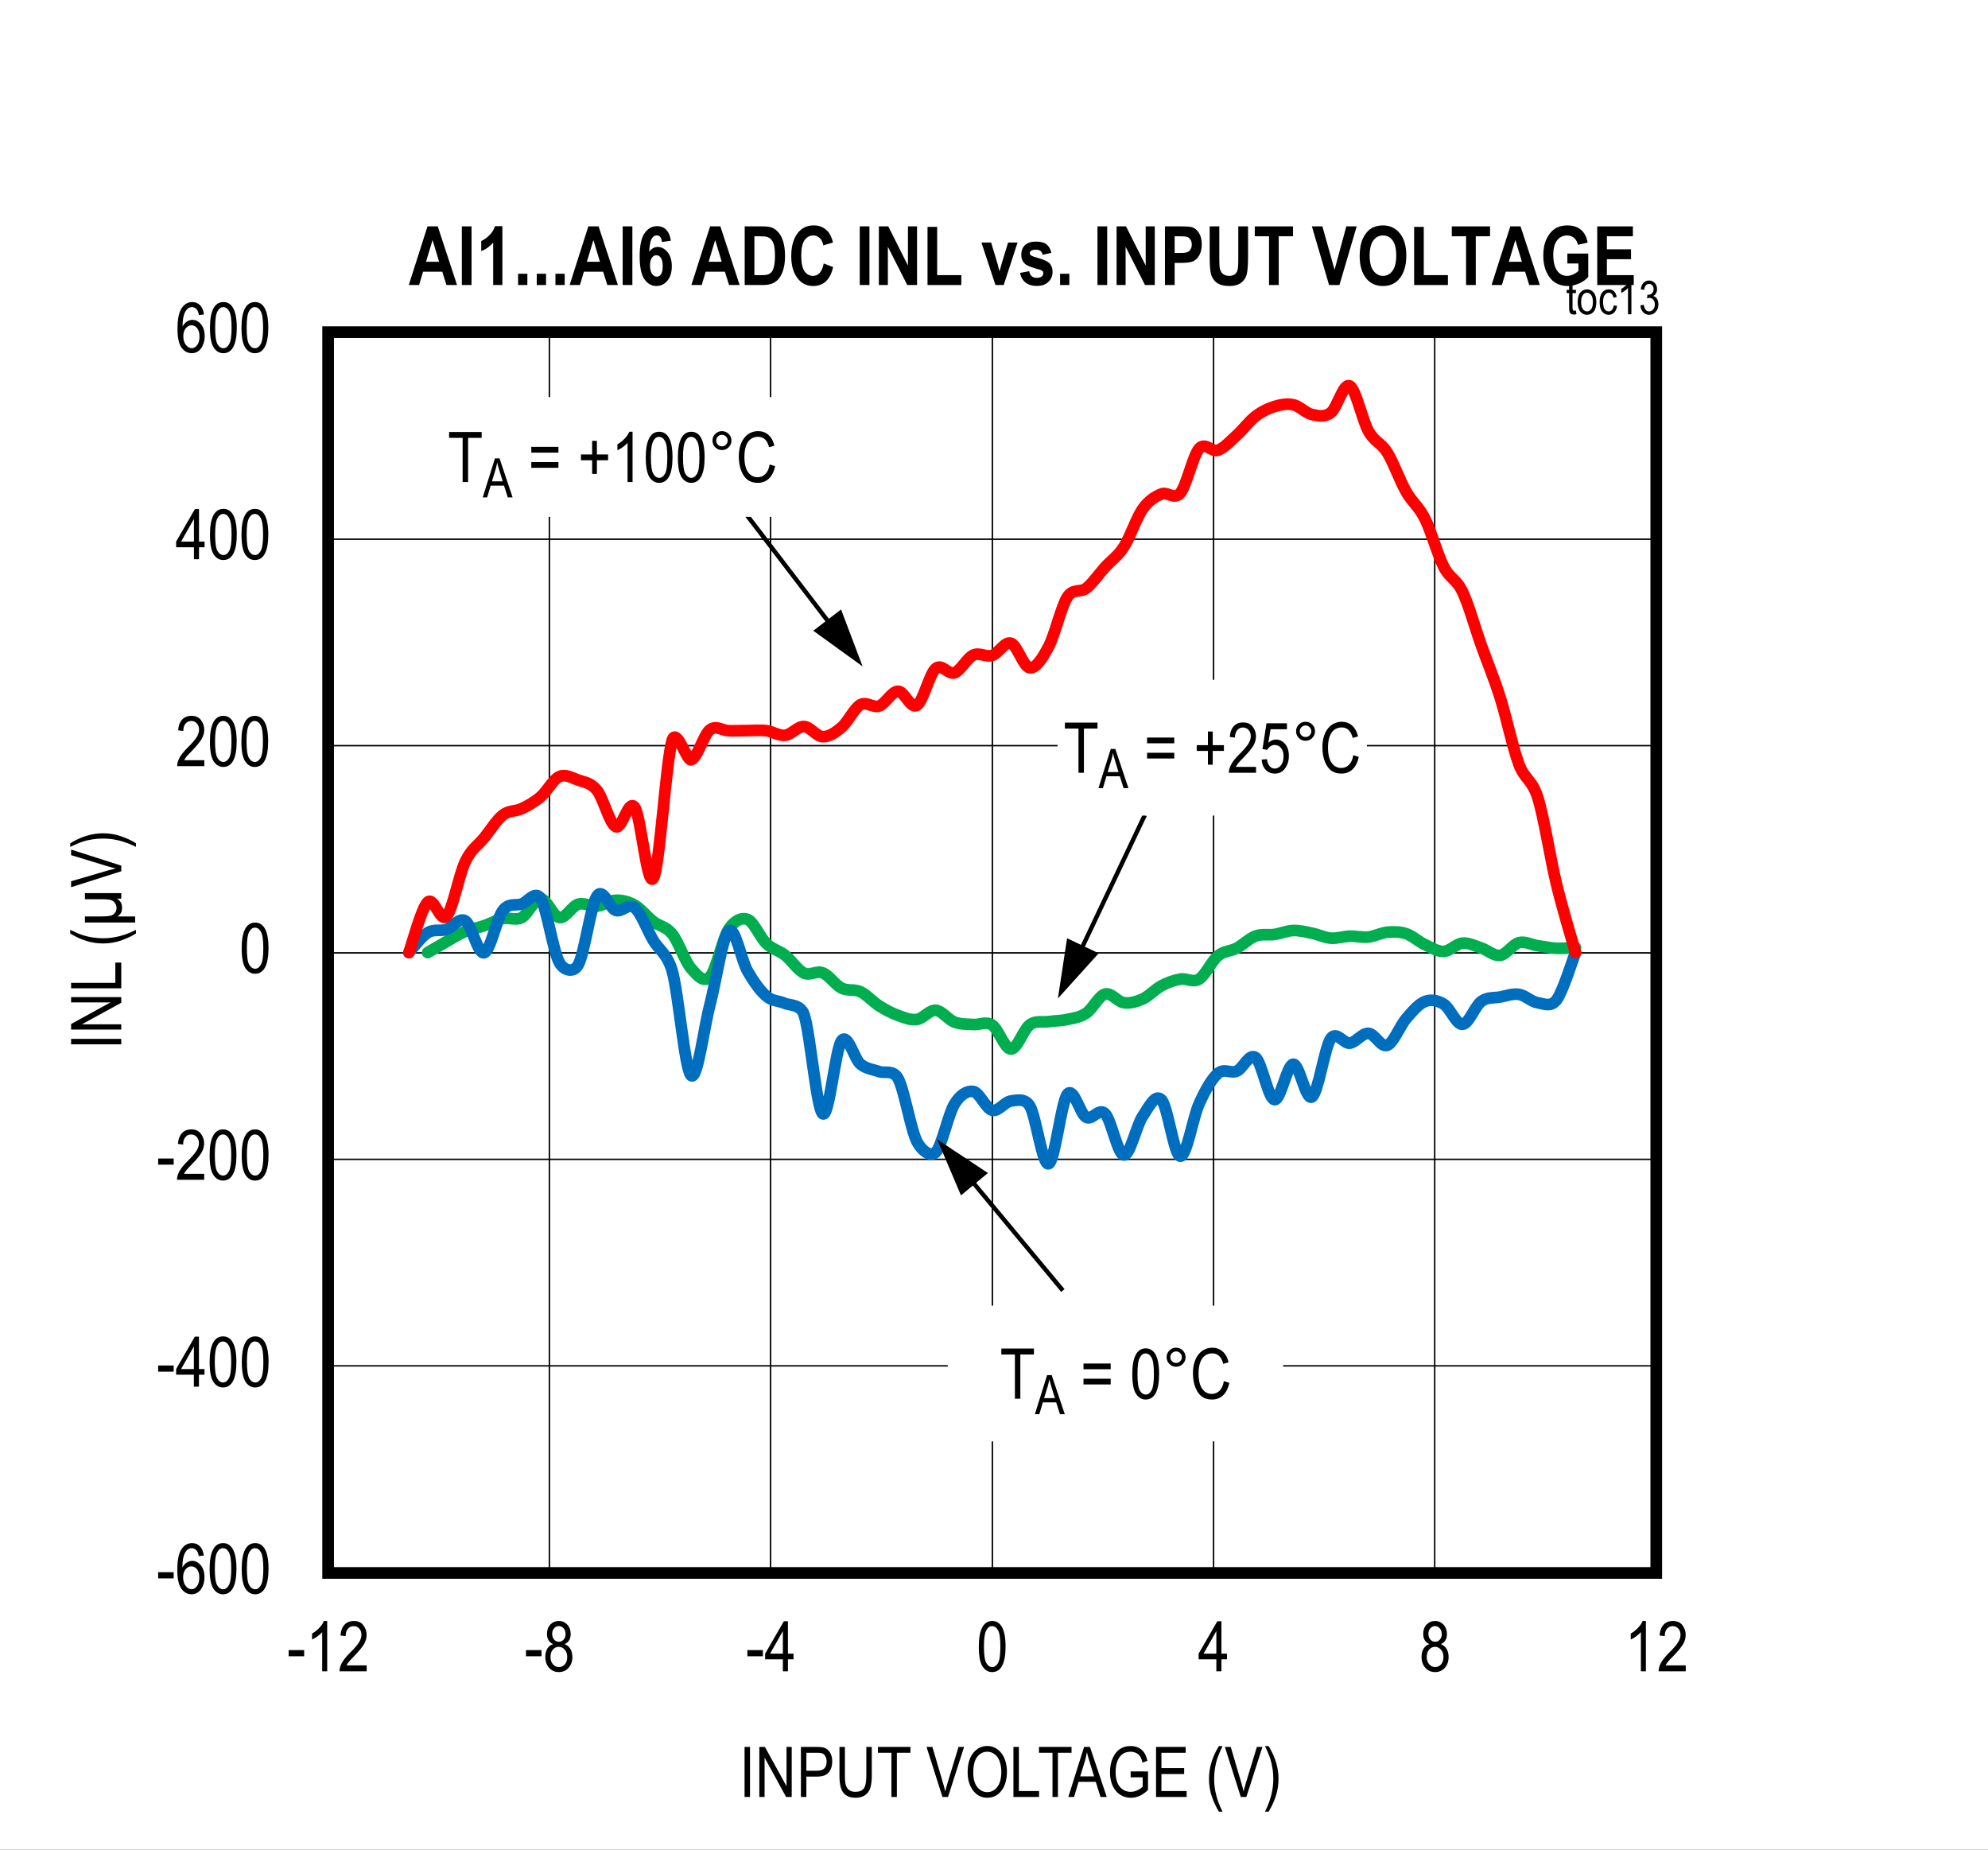 <?xml version="1.0" encoding="UTF-8"?>
<svg height="467.742pt" id="svg715" inkscape:version="0.92.4 (5da689c313, 2019-01-14)" sodipodi:docname="chart13.svg" version="1.2" viewBox="0 0 502.797 467.742" width="502.797pt" xmlns="http://www.w3.org/2000/svg" xmlns:cc="http://creativecommons.org/ns#" xmlns:dc="http://purl.org/dc/elements/1.1/" xmlns:inkscape="http://www.inkscape.org/namespaces/inkscape" xmlns:rdf="http://www.w3.org/1999/02/22-rdf-syntax-ns#" xmlns:sodipodi="http://sodipodi.sourceforge.net/DTD/sodipodi-0.dtd" xmlns:svg="http://www.w3.org/2000/svg" xmlns:xlink="http://www.w3.org/1999/xlink">
  <rect x="0" y="0" width="502.797" height="467.742" fill="#333333" stroke="none"/>
  <sodipodi:namedview bordercolor="#666666" borderopacity="1" gridtolerance="10" guidetolerance="10" id="namedview717" inkscape:current-layer="svg715" inkscape:cx="335.19792" inkscape:cy="311.88021" inkscape:pageopacity="0" inkscape:pageshadow="2" inkscape:window-height="480" inkscape:window-maximized="0" inkscape:window-width="640" inkscape:window-x="0" inkscape:window-y="0" inkscape:zoom="0.28921569" objecttolerance="10" pagecolor="#ffffff" showgrid="false"/>
  <defs id="defs238">
    <g id="g233">
      <symbol id="glyph0-0" overflow="visible" style="overflow:visible">
        <path d="M 3.75,-11.078 H 0.375 V 0 H 3.75 Z m -0.406,0.375 v 10.25 h -2.562 v -10.25 z m 0,0" id="path2" inkscape:connector-curvature="0" style="stroke:none"/>
      </symbol>
      <symbol id="glyph0-1" overflow="visible" style="overflow:visible">
        <path d="M 4.375,-5.375 H 0.453 v 1.562 H 4.375 Z m 0,0" id="path5" inkscape:connector-curvature="0" style="stroke:none"/>
      </symbol>
      <symbol id="glyph0-2" overflow="visible" style="overflow:visible">
        <path d="M 7.203,-9.578 C 7.094,-10.609 6.75,-11.391 6.234,-11.922 5.688,-12.469 5.031,-12.734 4.25,-12.734 c -1.094,0 -1.984,0.516 -2.688,1.562 -0.703,1.047 -1.047,2.781 -1.047,5.234 0,2.203 0.344,3.797 1.031,4.734 0.672,0.938 1.547,1.406 2.594,1.406 1.156,0 2.172,-0.625 2.781,-2 0.312,-0.688 0.469,-1.469 0.469,-2.312 0,-1.25 -0.312,-2.25 -0.922,-3 -0.625,-0.75 -1.344,-1.125 -2.156,-1.125 -1,0 -1.938,0.594 -2.516,1.688 0,-1.547 0.188,-2.734 0.578,-3.531 0.453,-0.922 1.047,-1.375 1.797,-1.375 0.469,0 0.891,0.203 1.234,0.609 0.219,0.266 0.406,0.734 0.531,1.391 z m -5.219,5.469 c 0,-0.844 0.219,-1.5 0.625,-2 0.406,-0.484 0.891,-0.75 1.453,-0.75 0.562,0 1.047,0.266 1.438,0.75 0.391,0.5 0.578,1.188 0.578,2.094 0,0.922 -0.188,1.641 -0.594,2.172 -0.391,0.516 -0.844,0.781 -1.344,0.781 -0.562,0 -1.062,-0.281 -1.5,-0.828 -0.438,-0.562 -0.656,-1.297 -0.656,-2.219 z m 0,0" id="path8" inkscape:connector-curvature="0" style="stroke:none"/>
      </symbol>
      <symbol id="glyph0-3" overflow="visible" style="overflow:visible">
        <path d="m 0.578,-6.25 c 0,2.375 0.312,4.047 0.938,5.016 0.641,0.969 1.453,1.438 2.453,1.438 2.25,0 3.391,-2.234 3.391,-6.453 0,-2.359 -0.344,-4.078 -1.031,-5.156 -0.578,-0.891 -1.359,-1.328 -2.344,-1.328 -2.25,0 -3.406,2.219 -3.406,6.484 z m 1.312,0 c 0,-2.047 0.188,-3.422 0.578,-4.125 0.391,-0.719 0.875,-1.078 1.453,-1.078 0.625,0 1.141,0.359 1.531,1.047 0.391,0.703 0.594,2.078 0.594,4.156 0,2.031 -0.203,3.406 -0.594,4.125 C 5.062,-1.422 4.578,-1.062 4,-1.062 3.391,-1.062 2.875,-1.406 2.469,-2.109 2.078,-2.812 1.891,-4.203 1.891,-6.25 Z m 0,0" id="path11" inkscape:connector-curvature="0" style="stroke:none"/>
      </symbol>
      <symbol id="glyph0-4" overflow="visible" style="overflow:visible">
        <path d="M 2.203,-1.5 C 2.344,-1.781 2.531,-2.062 2.75,-2.344 2.969,-2.625 3.453,-3.156 4.219,-3.938 c 1.203,-1.234 2.016,-2.219 2.438,-2.953 0.422,-0.75 0.641,-1.531 0.641,-2.328 0,-0.906 -0.281,-1.719 -0.828,-2.438 C 5.922,-12.375 5.125,-12.734 4.062,-12.734 2.125,-12.734 0.859,-11.5 0.672,-9.062 l 1.312,0.156 c 0,-0.812 0.203,-1.438 0.578,-1.875 0.375,-0.453 0.859,-0.672 1.453,-0.672 0.562,0 1.031,0.219 1.406,0.625 0.375,0.406 0.562,0.922 0.562,1.578 0,0.562 -0.172,1.156 -0.547,1.812 -0.375,0.641 -1.156,1.562 -2.344,2.75 C 2.062,-3.672 1.359,-2.781 0.984,-2.031 0.594,-1.281 0.422,-0.609 0.438,0 h 6.875 v -1.5 z m 0,0" id="path14" inkscape:connector-curvature="0" style="stroke:none"/>
      </symbol>
      <symbol id="glyph0-5" overflow="visible" style="overflow:visible">
        <path d="m 5.953,-3.031 h 1.406 v -1.438 h -1.406 v -8.219 h -1.031 l -4.75,8.219 v 1.438 h 4.5 V 0 h 1.281 z m -1.281,-7.156 v 5.719 h -3.25 z m 0,0" id="path17" inkscape:connector-curvature="0" style="stroke:none"/>
      </symbol>
      <symbol id="glyph0-6" overflow="visible" style="overflow:visible">
        <path d="m 5.172,-11.188 h 3.438 v -1.5 h -8.25 v 1.5 h 3.438 V 0 h 1.375 z m 0,0" id="path20" inkscape:connector-curvature="0" style="stroke:none"/>
      </symbol>
      <symbol id="glyph0-7" overflow="visible" style="overflow:visible">
        <path d="m 0.797,-8.906 v 1.453 h 6.875 V -8.906 Z m 0,3.844 v 1.453 h 6.875 V -5.062 Z m 0,0" id="path23" inkscape:connector-curvature="0" style="stroke:none"/>
      </symbol>
      <symbol id="glyph0-8" overflow="visible" style="overflow:visible">
        <path d="" id="path26" inkscape:connector-curvature="0" style="stroke:none"/>
      </symbol>
      <symbol id="glyph0-9" overflow="visible" style="overflow:visible">
        <path d="m 1.109,-10.5 c 0,0.656 0.234,1.234 0.703,1.703 0.469,0.469 1.031,0.703 1.688,0.703 0.672,0 1.234,-0.234 1.703,-0.703 C 5.672,-9.281 5.906,-9.844 5.906,-10.5 c 0,-0.672 -0.234,-1.234 -0.703,-1.703 -0.469,-0.469 -1.031,-0.703 -1.703,-0.703 -0.656,0 -1.219,0.234 -1.688,0.703 -0.469,0.469 -0.703,1.031 -0.703,1.703 z m 0.938,0 c 0,-0.406 0.141,-0.75 0.422,-1.031 0.297,-0.281 0.641,-0.438 1.047,-0.438 0.391,0 0.734,0.156 1.016,0.438 0.281,0.281 0.438,0.625 0.438,1.031 0,0.406 -0.156,0.75 -0.438,1.031 -0.281,0.297 -0.625,0.422 -1.016,0.422 -0.406,0 -0.75,-0.125 -1.047,-0.422 C 2.188,-9.75 2.047,-10.094 2.047,-10.5 Z m 0,0" id="path29" inkscape:connector-curvature="0" style="stroke:none"/>
      </symbol>
      <symbol id="glyph0-10" overflow="visible" style="overflow:visible">
        <path d="m 8.5,-4.453 c -0.172,1.094 -0.547,1.906 -1.094,2.438 -0.547,0.531 -1.188,0.797 -1.938,0.797 -1.016,0 -1.828,-0.438 -2.438,-1.297 -0.625,-0.875 -0.922,-2.172 -0.922,-3.906 0.016,-3.469 1.438,-5.047 3.469,-5.047 1.391,0 2.328,0.891 2.781,2.656 l 1.344,-0.391 c -0.281,-1.219 -0.797,-2.125 -1.516,-2.75 -0.719,-0.641 -1.578,-0.938 -2.578,-0.953 -2.734,0 -4.938,2.297 -4.922,6.484 0.016,1.406 0.219,2.625 0.656,3.672 0.438,1.031 1,1.797 1.672,2.266 0.688,0.469 1.516,0.688 2.484,0.688 2.188,0 3.781,-1.375 4.391,-4.219 z m 0,0" id="path32" inkscape:connector-curvature="0" style="stroke:none"/>
      </symbol>
      <symbol id="glyph0-11" overflow="visible" style="overflow:visible">
        <path d="M 4.844,-5.531 H 7.672 V -6.984 H 4.844 V -10.438 H 3.625 v 3.453 H 0.797 V -5.531 H 3.625 v 3.484 h 1.219 z m 0,0" id="path35" inkscape:connector-curvature="0" style="stroke:none"/>
      </symbol>
      <symbol id="glyph0-12" overflow="visible" style="overflow:visible">
        <path d="m 0.578,-3.328 c 0.094,1.109 0.438,1.984 1.062,2.609 0.609,0.625 1.375,0.922 2.281,0.922 C 5,0.203 5.859,-0.219 6.5,-1.109 7.156,-2 7.469,-3.062 7.469,-4.297 c 0,-1.25 -0.328,-2.266 -0.969,-3 C 5.859,-8.031 5.109,-8.406 4.234,-8.406 c -0.688,0 -1.344,0.266 -1.953,0.797 l 0.562,-3.406 h 4.141 v -1.5 H 1.812 L 0.797,-6 2,-5.812 c 0.391,-0.766 1.125,-1.219 1.891,-1.219 0.641,0 1.172,0.25 1.594,0.75 0.422,0.5 0.641,1.188 0.641,2.109 0,0.953 -0.219,1.719 -0.656,2.281 C 5.031,-1.344 4.5,-1.062 3.906,-1.062 2.938,-1.062 2.125,-1.844 1.922,-3.453 Z m 0,0" id="path38" inkscape:connector-curvature="0" style="stroke:none"/>
      </symbol>
      <symbol id="glyph1-0" overflow="visible" style="overflow:visible">
        <path d="M 3.734,-11.062 H 0.375 V 0 h 3.359 z m -0.391,0.375 V -0.453 H 0.781 V -10.688 Z m 0,0" id="path41" inkscape:connector-curvature="0" style="stroke:none"/>
      </symbol>
      <symbol id="glyph1-1" overflow="visible" style="overflow:visible">
        <path d="M 4.375,-5.359 H 0.453 v 1.562 H 4.375 Z m 0,0" id="path44" inkscape:connector-curvature="0" style="stroke:none"/>
      </symbol>
      <symbol id="glyph1-2" overflow="visible" style="overflow:visible">
        <path d="M 5.938,-3.031 H 7.344 V -4.453 H 5.938 V -12.656 H 4.906 L 0.172,-4.453 V -3.031 H 4.656 V 0 H 5.938 Z m -1.281,-7.141 v 5.719 H 1.422 Z m 0,0" id="path47" inkscape:connector-curvature="0" style="stroke:none"/>
      </symbol>
      <symbol id="glyph1-3" overflow="visible" style="overflow:visible">
        <path d="m 0.578,-6.25 c 0,2.375 0.312,4.047 0.938,5.016 0.641,0.969 1.453,1.438 2.438,1.438 2.25,0 3.391,-2.219 3.391,-6.453 0,-2.359 -0.344,-4.062 -1.031,-5.141 -0.562,-0.875 -1.344,-1.328 -2.344,-1.328 -2.234,0 -3.391,2.219 -3.391,6.469 z m 1.297,0 c 0,-2.031 0.203,-3.406 0.594,-4.109 0.375,-0.719 0.859,-1.062 1.438,-1.062 0.641,0 1.141,0.344 1.531,1.047 0.406,0.688 0.594,2.062 0.594,4.125 0,2.047 -0.188,3.422 -0.578,4.125 C 5.062,-1.422 4.562,-1.062 3.984,-1.062 3.375,-1.062 2.875,-1.406 2.469,-2.109 2.078,-2.812 1.875,-4.188 1.875,-6.25 Z m 0,0" id="path50" inkscape:connector-curvature="0" style="stroke:none"/>
      </symbol>
      <symbol id="glyph1-4" overflow="visible" style="overflow:visible">
        <path d="m 2.203,-1.5 c 0.141,-0.281 0.312,-0.562 0.531,-0.844 0.234,-0.281 0.719,-0.812 1.484,-1.578 1.188,-1.25 2,-2.234 2.422,-2.969 C 7.062,-7.625 7.281,-8.406 7.281,-9.203 c 0,-0.906 -0.281,-1.719 -0.828,-2.438 C 5.922,-12.359 5.125,-12.719 4.062,-12.719 c -1.953,0 -3.203,1.234 -3.391,3.672 l 1.312,0.156 c 0,-0.812 0.188,-1.438 0.578,-1.875 0.375,-0.438 0.859,-0.656 1.453,-0.656 0.547,0 1.016,0.203 1.391,0.609 0.375,0.406 0.562,0.922 0.562,1.578 0,0.562 -0.172,1.156 -0.547,1.812 -0.375,0.641 -1.141,1.562 -2.344,2.734 C 2.062,-3.656 1.359,-2.781 0.969,-2.031 0.594,-1.281 0.422,-0.609 0.438,0 h 6.859 v -1.5 z m 0,0" id="path53" inkscape:connector-curvature="0" style="stroke:none"/>
      </symbol>
      <symbol id="glyph1-5" overflow="visible" style="overflow:visible">
        <path d="m 4.547,-12.719 c -0.219,0.562 -0.594,1.125 -1.141,1.703 C 2.875,-10.438 2.25,-9.938 1.547,-9.531 v 1.5 c 0.422,-0.188 0.875,-0.453 1.375,-0.812 0.484,-0.359 0.891,-0.719 1.188,-1.062 V 0 H 5.375 v -12.719 z m 0,0" id="path56" inkscape:connector-curvature="0" style="stroke:none"/>
      </symbol>
      <symbol id="glyph1-6" overflow="visible" style="overflow:visible">
        <path d="m 2.547,-6.859 c -1.25,0.375 -1.984,1.516 -1.984,3.203 0,1.156 0.328,2.094 0.984,2.812 C 2.188,-0.141 3.016,0.203 4,0.203 c 0.969,0 1.781,-0.344 2.422,-1.047 0.656,-0.719 0.984,-1.641 0.984,-2.766 0,-1.641 -0.703,-2.766 -1.953,-3.25 1.031,-0.484 1.531,-1.328 1.531,-2.547 0,-0.969 -0.281,-1.766 -0.859,-2.375 -0.578,-0.625 -1.281,-0.938 -2.156,-0.938 -0.844,0 -1.562,0.312 -2.141,0.906 -0.562,0.609 -0.844,1.391 -0.844,2.359 0,1.281 0.531,2.125 1.562,2.594 z M 2.297,-9.5 c 0,-0.547 0.172,-1.016 0.5,-1.375 0.328,-0.375 0.734,-0.562 1.188,-0.562 0.453,0 0.859,0.188 1.188,0.578 C 5.516,-10.5 5.688,-10.016 5.688,-9.406 5.688,-8.828 5.516,-8.375 5.188,-8 4.859,-7.641 4.469,-7.469 4,-7.469 c -0.469,0 -0.875,-0.172 -1.203,-0.547 -0.328,-0.375 -0.5,-0.859 -0.5,-1.484 z M 1.875,-3.656 c 0,-0.75 0.203,-1.359 0.609,-1.828 0.406,-0.469 0.906,-0.703 1.484,-0.703 0.578,0 1.078,0.234 1.5,0.719 C 5.906,-5 6.109,-4.375 6.109,-3.594 6.109,-2.828 5.906,-2.219 5.5,-1.75 5.094,-1.297 4.594,-1.062 4,-1.062 3.422,-1.062 2.922,-1.297 2.5,-1.766 2.078,-2.25 1.875,-2.875 1.875,-3.656 Z m 0,0" id="path59" inkscape:connector-curvature="0" style="stroke:none"/>
      </symbol>
      <symbol id="glyph1-7" overflow="visible" style="overflow:visible">
        <path d="M 2.75,-12.656 H 1.375 V 0 H 2.75 Z m 0,0" id="path62" inkscape:connector-curvature="0" style="stroke:none"/>
      </symbol>
      <symbol id="glyph1-8" overflow="visible" style="overflow:visible">
        <path d="M 2.406,-9.953 7.844,0 h 1.422 v -12.656 h -1.312 v 9.938 l -5.469,-9.938 H 1.078 V 0 H 2.406 Z m 0,0" id="path65" inkscape:connector-curvature="0" style="stroke:none"/>
      </symbol>
      <symbol id="glyph1-9" overflow="visible" style="overflow:visible">
        <path d="m 2.5,-5.141 h 2.656 c 1.422,0 2.438,-0.375 3.016,-1.094 0.578,-0.703 0.875,-1.641 0.875,-2.781 0,-0.859 -0.188,-1.594 -0.547,-2.188 -0.344,-0.594 -0.828,-1 -1.422,-1.219 -0.438,-0.156 -1.125,-0.234 -2.047,-0.234 H 1.125 V 0 H 2.5 Z m 2.656,-6.031 c 0.719,0 1.203,0.078 1.484,0.203 0.266,0.125 0.5,0.375 0.688,0.734 C 7.531,-9.875 7.625,-9.453 7.625,-8.953 c 0,1.547 -0.75,2.312 -2.438,2.312 H 2.5 v -4.531 z m 0,0" id="path68" inkscape:connector-curvature="0" style="stroke:none"/>
      </symbol>
      <symbol id="glyph1-10" overflow="visible" style="overflow:visible">
        <path d="m 7.906,-5.359 c 0,1.609 -0.234,2.688 -0.672,3.234 -0.438,0.547 -1.141,0.828 -2.125,0.828 -1.156,0 -2,-0.547 -2.359,-1.578 -0.172,-0.5 -0.266,-1.328 -0.266,-2.484 v -7.297 h -1.375 v 7.312 c 0,2.078 0.344,3.516 1.031,4.328 0.672,0.828 1.703,1.219 3.078,1.219 1.938,0 3.234,-0.969 3.703,-2.531 C 9.156,-3.109 9.281,-4.125 9.281,-5.344 v -7.312 h -1.375 z m 0,0" id="path71" inkscape:connector-curvature="0" style="stroke:none"/>
      </symbol>
      <symbol id="glyph1-11" overflow="visible" style="overflow:visible">
        <path d="m 5.156,-11.172 h 3.438 V -12.656 H 0.359 v 1.484 H 3.781 V 0 h 1.375 z m 0,0" id="path74" inkscape:connector-curvature="0" style="stroke:none"/>
      </symbol>
      <symbol id="glyph1-12" overflow="visible" style="overflow:visible">
        <path d="" id="path77" inkscape:connector-curvature="0" style="stroke:none"/>
      </symbol>
      <symbol id="glyph1-13" overflow="visible" style="overflow:visible">
        <path d="M 9.562,-12.656 H 8.156 l -2.797,9.188 c -0.219,0.688 -0.391,1.375 -0.562,2.078 C 4.641,-2.062 4.469,-2.75 4.25,-3.469 l -2.703,-9.188 H 0.062 L 4.094,0 H 5.5 Z m 0,0" id="path80" inkscape:connector-curvature="0" style="stroke:none"/>
      </symbol>
      <symbol id="glyph1-14" overflow="visible" style="overflow:visible">
        <path d="M 0.734,-6.172 C 0.734,-4.453 1.156,-3 2,-1.781 c 0.938,1.328 2.172,1.984 3.703,1.984 1.516,0 2.75,-0.641 3.688,-1.938 0.859,-1.188 1.266,-2.719 1.281,-4.594 0.016,-4.094 -2.25,-6.578 -4.969,-6.562 -1.406,0.016 -2.594,0.578 -3.547,1.75 -0.953,1.156 -1.422,2.812 -1.422,4.969 z m 1.422,0.031 c 0,-1.812 0.328,-3.141 1,-4 0.672,-0.875 1.531,-1.297 2.562,-1.297 0.641,0 1.234,0.188 1.781,0.594 0.547,0.391 0.953,0.906 1.219,1.562 0.359,0.859 0.531,1.844 0.531,2.922 0,1.688 -0.344,2.969 -1.031,3.844 C 7.547,-1.656 6.703,-1.219 5.688,-1.219 4.703,-1.219 3.859,-1.656 3.172,-2.5 2.484,-3.375 2.156,-4.578 2.156,-6.141 Z m 0,0" id="path83" inkscape:connector-curvature="0" style="stroke:none"/>
      </symbol>
      <symbol id="glyph1-15" overflow="visible" style="overflow:visible">
        <path d="M 7.516,-1.5 H 2.406 v -11.156 h -1.375 V 0 h 6.484 z m 0,0" id="path86" inkscape:connector-curvature="0" style="stroke:none"/>
      </symbol>
      <symbol id="glyph1-16" overflow="visible" style="overflow:visible">
        <path d="m 2.578,-3.828 h 4.344 L 8.125,0 h 1.578 l -4.25,-12.656 H 3.969 L -0.016,0 H 1.438 Z M 4.125,-8.906 c 0.25,-0.812 0.422,-1.609 0.562,-2.422 0.156,0.672 0.391,1.547 0.734,2.625 l 1.078,3.5 H 2.984 Z m 0,0" id="path89" inkscape:connector-curvature="0" style="stroke:none"/>
      </symbol>
      <symbol id="glyph1-17" overflow="visible" style="overflow:visible">
        <path d="M 9.062,-2.609 C 8.719,-2.25 8.281,-1.938 7.703,-1.688 c -0.562,0.266 -1.109,0.391 -1.656,0.391 -1.125,0 -2.062,-0.422 -2.766,-1.266 -0.703,-0.844 -1.062,-2.109 -1.062,-3.797 0,-2.219 0.719,-3.812 1.812,-4.531 0.531,-0.375 1.188,-0.547 1.938,-0.547 1.047,0 1.906,0.422 2.406,1.141 0.25,0.344 0.469,0.875 0.641,1.594 L 10.25,-9.125 C 9.875,-10.922 9.141,-11.891 8,-12.453 7.438,-12.734 6.766,-12.875 6.016,-12.875 c -2.062,0 -3.578,0.953 -4.516,3 -0.469,1.016 -0.688,2.219 -0.703,3.609 -0.016,4.094 2.297,6.484 5.297,6.469 1.531,0 2.969,-0.656 4.312,-1.969 v -4.688 H 6.016 V -4.969 H 9.062 Z m 0,0" id="path92" inkscape:connector-curvature="0" style="stroke:none"/>
      </symbol>
      <symbol id="glyph1-18" overflow="visible" style="overflow:visible">
        <path d="m 8.891,-1.5 h -6.375 v -4.297 h 5.75 v -1.5 h -5.75 v -3.875 H 8.656 v -1.484 h -7.5 V 0 h 7.734 z m 0,0" id="path95" inkscape:connector-curvature="0" style="stroke:none"/>
      </symbol>
      <symbol id="glyph1-19" overflow="visible" style="overflow:visible">
        <path d="m 4.297,3.719 c -1.406,-2.781 -2.125,-5.531 -2.125,-8.297 0,-1.797 0.312,-3.656 0.797,-5.141 0.25,-0.75 0.688,-1.797 1.328,-3.156 H 3.391 C 1.703,-10.156 0.875,-7.391 0.875,-4.594 c 0,1.656 0.25,3.203 0.781,4.641 C 2.172,1.5 2.75,2.719 3.391,3.719 Z m 0,0" id="path98" inkscape:connector-curvature="0" style="stroke:none"/>
      </symbol>
      <symbol id="glyph1-20" overflow="visible" style="overflow:visible">
        <path d="m 1.438,3.719 c 0.672,-1.047 1.266,-2.297 1.766,-3.734 0.5,-1.438 0.75,-2.969 0.75,-4.578 0,-2.797 -0.828,-5.562 -2.516,-8.281 H 0.531 c 0.641,1.359 1.078,2.406 1.328,3.156 0.234,0.734 0.422,1.562 0.562,2.453 0.156,0.891 0.219,1.781 0.219,2.688 0,2.766 -0.703,5.516 -2.109,8.297 z m 0,0" id="path101" inkscape:connector-curvature="0" style="stroke:none"/>
      </symbol>
      <symbol id="glyph1-21" overflow="visible" style="overflow:visible">
        <path d="M 0.797,-8.891 V -7.438 H 7.656 v -1.453 z m 0,3.844 V -3.594 H 7.656 v -1.453 z m 0,0" id="path104" inkscape:connector-curvature="0" style="stroke:none"/>
      </symbol>
      <symbol id="glyph1-22" overflow="visible" style="overflow:visible">
        <path d="M 4.828,-5.516 H 7.656 V -6.969 H 4.828 v -3.453 H 3.625 V -6.969 H 0.797 v 1.453 H 3.625 v 3.469 h 1.203 z m 0,0" id="path107" inkscape:connector-curvature="0" style="stroke:none"/>
      </symbol>
      <symbol id="glyph1-23" overflow="visible" style="overflow:visible">
        <path d="m 1.109,-10.484 c 0,0.672 0.234,1.234 0.703,1.703 0.469,0.469 1.031,0.703 1.688,0.703 0.656,0 1.219,-0.234 1.688,-0.703 0.484,-0.484 0.719,-1.031 0.719,-1.703 0,-0.672 -0.234,-1.234 -0.703,-1.688 C 4.734,-12.641 4.156,-12.875 3.5,-12.875 c -0.656,0 -1.219,0.234 -1.688,0.703 -0.469,0.453 -0.703,1.016 -0.703,1.688 z m 0.938,0 c 0,-0.406 0.141,-0.75 0.422,-1.031 C 2.75,-11.797 3.094,-11.938 3.5,-11.938 c 0.406,0 0.734,0.141 1.031,0.422 0.281,0.281 0.422,0.625 0.422,1.031 0,0.406 -0.141,0.75 -0.422,1.031 C 4.234,-9.156 3.906,-9.031 3.5,-9.031 c -0.406,0 -0.75,-0.125 -1.031,-0.422 -0.281,-0.281 -0.422,-0.625 -0.422,-1.031 z m 0,0" id="path110" inkscape:connector-curvature="0" style="stroke:none"/>
      </symbol>
      <symbol id="glyph1-24" overflow="visible" style="overflow:visible">
        <path d="M 8.484,-4.438 C 8.312,-3.359 7.938,-2.547 7.391,-2.016 c -0.547,0.531 -1.188,0.797 -1.938,0.797 -1,0 -1.812,-0.438 -2.438,-1.297 -0.609,-0.875 -0.922,-2.172 -0.906,-3.906 0,-3.453 1.438,-5.031 3.469,-5.016 1.391,0 2.312,0.875 2.766,2.641 L 9.688,-9.188 c -0.281,-1.203 -0.797,-2.125 -1.516,-2.75 C 7.469,-12.562 6.594,-12.875 5.594,-12.875 2.875,-12.891 0.672,-10.594 0.688,-6.422 0.703,-5.016 0.906,-3.781 1.344,-2.75 c 0.438,1.047 0.984,1.797 1.672,2.266 0.688,0.469 1.516,0.688 2.469,0.688 2.188,0 3.781,-1.375 4.391,-4.219 z m 0,0" id="path113" inkscape:connector-curvature="0" style="stroke:none"/>
      </symbol>
      <symbol id="glyph2-0" overflow="visible" style="overflow:visible">
        <path d="m -11.078,-3.75 v 3.375 H 0 V -3.75 Z m 0.375,0.406 h 10.25 v 2.562 h -10.25 z m 0,0" id="path116" inkscape:connector-curvature="0" style="stroke:none"/>
      </symbol>
      <symbol id="glyph2-1" overflow="visible" style="overflow:visible">
        <path d="m -12.688,-2.766 v 1.375 H 0 v -1.375 z m 0,0" id="path119" inkscape:connector-curvature="0" style="stroke:none"/>
      </symbol>
      <symbol id="glyph2-2" overflow="visible" style="overflow:visible">
        <path d="M -9.969,-2.406 0,-7.859 V -9.281 h -12.688 v 1.328 h 9.969 l -9.969,5.469 v 1.406 H 0 V -2.406 Z m 0,0" id="path122" inkscape:connector-curvature="0" style="stroke:none"/>
      </symbol>
      <symbol id="glyph2-3" overflow="visible" style="overflow:visible">
        <path d="m -1.5,-7.531 v 5.125 h -11.188 v 1.375 H 0 v -6.5 z m 0,0" id="path125" inkscape:connector-curvature="0" style="stroke:none"/>
      </symbol>
      <symbol id="glyph2-4" overflow="visible" style="overflow:visible">
        <path d="" id="path128" inkscape:connector-curvature="0" style="stroke:none"/>
      </symbol>
      <symbol id="glyph2-5" overflow="visible" style="overflow:visible">
        <path d="m 3.719,-4.312 c -2.781,1.422 -5.531,2.125 -8.297,2.125 -1.812,0 -3.672,-0.297 -5.156,-0.781 -0.766,-0.25 -1.812,-0.688 -3.172,-1.344 v 0.922 c 2.734,1.672 5.5,2.516 8.297,2.516 1.656,0 3.219,-0.266 4.656,-0.781 C 1.5,-2.188 2.719,-2.766 3.719,-3.391 Z m 0,0" id="path131" inkscape:connector-curvature="0" style="stroke:none"/>
      </symbol>
      <symbol id="glyph2-6" overflow="visible" style="overflow:visible">
        <path d="m -5.266,-7.281 c 1.406,0 2.312,0.078 2.719,0.234 0.391,0.141 0.719,0.406 0.969,0.766 0.25,0.359 0.391,0.781 0.391,1.234 0,0.875 -0.531,1.609 -1.359,1.891 -0.422,0.156 -1.344,0.234 -2.75,0.234 H -9.188 v 1.531 H 3.516 v -1.531 h -4.438 C -0.5,-3.266 -0.219,-3.562 -0.062,-3.844 c 0.172,-0.375 0.266,-0.797 0.266,-1.266 0,-0.547 -0.109,-1 -0.344,-1.406 C -0.312,-6.812 -0.625,-7.109 -1.094,-7.422 H 0 V -8.812 h -9.188 v 1.531 z m 0,0" id="path134" inkscape:connector-curvature="0" style="stroke:none"/>
      </symbol>
      <symbol id="glyph2-7" overflow="visible" style="overflow:visible">
        <path d="m -12.688,-9.578 v 1.406 l 9.219,2.812 c 0.688,0.203 1.375,0.391 2.078,0.547 C -2.062,-4.656 -2.75,-4.469 -3.469,-4.266 L -12.688,-1.562 v 1.5 L 0,-4.094 v -1.422 z m 0,0" id="path137" inkscape:connector-curvature="0" style="stroke:none"/>
      </symbol>
      <symbol id="glyph2-8" overflow="visible" style="overflow:visible">
        <path d="M 3.719,-1.438 C 2.672,-2.125 1.422,-2.703 -0.016,-3.203 -1.469,-3.719 -3,-3.969 -4.609,-3.969 c -2.797,0 -5.562,0.844 -8.297,2.531 v 0.906 c 1.359,-0.641 2.406,-1.094 3.172,-1.328 0.734,-0.25 1.562,-0.438 2.453,-0.578 0.891,-0.141 1.781,-0.203 2.703,-0.203 2.766,0 5.516,0.703 8.297,2.109 z m 0,0" id="path140" inkscape:connector-curvature="0" style="stroke:none"/>
      </symbol>
      <symbol id="glyph3-0" overflow="visible" style="overflow:visible">
        <path d="M 4.375,-12.953 H 0.438 V 0 H 4.375 Z m -0.453,0.438 V -0.531 h -3 v -11.984 z m 0,0" id="path143" inkscape:connector-curvature="0" style="stroke:none"/>
      </symbol>
      <symbol id="glyph3-1" overflow="visible" style="overflow:visible">
        <path d="M 4.734,-14.828 0,0 h 2.609 l 1,-3.375 H 8.469 L 9.531,0 h 2.672 l -4.875,-14.828 z m 1.281,3.453 1.656,5.5 h -3.312 z m 0,0" id="path146" inkscape:connector-curvature="0" style="stroke:none"/>
      </symbol>
      <symbol id="glyph3-2" overflow="visible" style="overflow:visible">
        <path d="M 3.609,-14.828 H 1.156 V 0 h 2.453 z m 0,0" id="path149" inkscape:connector-curvature="0" style="stroke:none"/>
      </symbol>
      <symbol id="glyph3-3" overflow="visible" style="overflow:visible">
        <path d="m 4.812,-14.891 c -0.281,0.875 -0.75,1.672 -1.453,2.344 C 2.656,-11.859 2,-11.406 1.344,-11.141 V -8.562 c 1.141,-0.453 2.141,-1.172 3.016,-2.156 V 0 H 6.688 v -14.891 z m 0,0" id="path152" inkscape:connector-curvature="0" style="stroke:none"/>
      </symbol>
      <symbol id="glyph3-4" overflow="visible" style="overflow:visible">
        <path d="M 3.562,-2.844 H 1.219 V 0 H 3.562 Z m 0,0" id="path155" inkscape:connector-curvature="0" style="stroke:none"/>
      </symbol>
      <symbol id="glyph3-5" overflow="visible" style="overflow:visible">
        <path d="m 8.625,-11.203 c -0.344,-2.469 -1.672,-3.688 -3.453,-3.688 -1.312,0 -2.375,0.594 -3.203,1.797 -0.828,1.188 -1.234,3.141 -1.234,5.859 0,2.688 0.391,4.594 1.188,5.75 0.797,1.156 1.812,1.734 3.031,1.734 1.094,0 2.031,-0.438 2.781,-1.328 0.75,-0.891 1.125,-2.125 1.125,-3.688 0,-1.469 -0.359,-2.656 -1.062,-3.531 C 7.078,-9.188 6.25,-9.625 5.297,-9.625 c -0.859,0 -1.578,0.406 -2.156,1.25 0.094,-1.688 0.297,-2.797 0.641,-3.344 0.328,-0.562 0.75,-0.828 1.25,-0.828 0.781,0 1.219,0.547 1.328,1.656 z M 3.344,-5 c 0,-1.688 0.719,-2.531 1.609,-2.531 0.453,0 0.828,0.219 1.141,0.656 0.312,0.453 0.469,1.156 0.469,2.125 0,0.953 -0.141,1.609 -0.438,2.031 C 5.844,-2.312 5.5,-2.109 5.062,-2.109 4.609,-2.109 4.219,-2.344 3.859,-2.844 3.516,-3.344 3.344,-4.062 3.344,-5 Z m 0,0" id="path158" inkscape:connector-curvature="0" style="stroke:none"/>
      </symbol>
      <symbol id="glyph3-6" overflow="visible" style="overflow:visible">
        <path d="" id="path161" inkscape:connector-curvature="0" style="stroke:none"/>
      </symbol>
      <symbol id="glyph3-7" overflow="visible" style="overflow:visible">
        <path d="M 5.844,0 C 7.812,0 9,-0.562 9.891,-1.672 c 0.891,-1.094 1.531,-3.031 1.531,-5.594 0,-2.844 -0.594,-4.703 -1.562,-5.906 -0.484,-0.594 -1.016,-1.016 -1.594,-1.281 -0.578,-0.25 -1.422,-0.375 -2.562,-0.375 H 1.219 V 0 Z m -1.062,-12.328 c 0.984,0 1.656,0.047 2,0.141 0.922,0.234 1.578,0.953 1.875,2.219 C 8.797,-9.344 8.875,-8.484 8.875,-7.375 8.875,-5.266 8.547,-4 8.094,-3.391 7.875,-3.094 7.578,-2.875 7.219,-2.719 6.875,-2.562 6.297,-2.5 5.516,-2.5 h -1.844 v -9.828 z m 0,0" id="path164" inkscape:connector-curvature="0" style="stroke:none"/>
      </symbol>
      <symbol id="glyph3-8" overflow="visible" style="overflow:visible">
        <path d="M 9.031,-5.453 C 8.609,-3.266 7.625,-2.312 6.328,-2.312 5.438,-2.312 4.719,-2.703 4.172,-3.484 3.609,-4.281 3.344,-5.609 3.344,-7.469 c 0,-1.812 0.281,-3.109 0.844,-3.875 0.562,-0.781 1.297,-1.188 2.203,-1.188 1.25,0 2.234,0.891 2.547,2.5 L 11.375,-10.75 c -0.312,-1.297 -0.781,-2.281 -1.438,-2.938 -0.922,-0.938 -2.062,-1.391 -3.422,-1.391 -1.672,0 -3,0.609 -4,1.859 C 1.375,-11.797 0.812,-9.812 0.812,-7.281 c 0,2.391 0.562,4.297 1.703,5.703 C 3.484,-0.359 4.781,0.25 6.359,0.25 8.875,0.25 10.656,-1.219 11.406,-4.531 Z m 0,0" id="path167" inkscape:connector-curvature="0" style="stroke:none"/>
      </symbol>
      <symbol id="glyph3-9" overflow="visible" style="overflow:visible">
        <path d="M 3.547,-9.672 8.453,0 h 2.469 V -14.828 H 8.625 v 9.906 l -4.969,-9.906 H 1.266 V 0 h 2.281 z m 0,0" id="path170" inkscape:connector-curvature="0" style="stroke:none"/>
      </symbol>
      <symbol id="glyph3-10" overflow="visible" style="overflow:visible">
        <path d="M 9.859,-2.5 H 3.75 V -14.703 H 1.312 V 0 h 8.547 z m 0,0" id="path173" inkscape:connector-curvature="0" style="stroke:none"/>
      </symbol>
      <symbol id="glyph3-11" overflow="visible" style="overflow:visible">
        <path d="M 9.234,-10.75 H 6.844 l -1.672,5.484 -0.5,1.844 -0.469,-1.844 L 2.547,-10.75 H 0.094 L 3.641,0 h 2.094 z m 0,0" id="path176" inkscape:connector-curvature="0" style="stroke:none"/>
      </symbol>
      <symbol id="glyph3-12" overflow="visible" style="overflow:visible">
        <path d="m 0.406,-3.062 c 0.453,2.156 1.938,3.297 4.219,3.297 1.25,0 2.234,-0.328 2.938,-1 0.719,-0.688 1.078,-1.531 1.078,-2.578 0,-0.859 -0.234,-1.547 -0.688,-2.062 C 7.484,-5.922 6.609,-6.375 5.297,-6.734 4.141,-7.062 3.453,-7.297 3.234,-7.469 3,-7.625 2.891,-7.812 2.891,-8.047 c 0,-0.531 0.453,-0.891 1.594,-0.891 0.906,0 1.469,0.422 1.656,1.297 l 2.203,-0.5 c -0.25,-1 -0.672,-1.719 -1.266,-2.172 -0.609,-0.453 -1.484,-0.672 -2.641,-0.672 -1.203,0 -2.125,0.297 -2.766,0.891 -0.625,0.609 -0.938,1.406 -0.938,2.406 0,1 0.312,1.781 0.969,2.359 0.516,0.453 1.734,0.938 3.656,1.438 0.359,0.109 0.625,0.234 0.75,0.359 0.125,0.125 0.188,0.328 0.188,0.562 0,0.688 -0.547,1.156 -1.672,1.156 -1.047,0 -1.688,-0.562 -1.891,-1.688 z m 0,0" id="path179" inkscape:connector-curvature="0" style="stroke:none"/>
      </symbol>
      <symbol id="glyph3-13" overflow="visible" style="overflow:visible">
        <path d="m 3.688,-5.594 h 1.609 c 1.484,0 2.516,-0.141 3.125,-0.438 0.609,-0.297 1.125,-0.812 1.516,-1.531 0.406,-0.719 0.609,-1.625 0.609,-2.703 0,-1.172 -0.234,-2.141 -0.703,-2.891 -0.469,-0.75 -1.062,-1.234 -1.781,-1.469 -0.453,-0.141 -1.422,-0.203 -2.875,-0.203 H 1.234 V 0 H 3.688 Z m 1.188,-6.734 c 1.016,0 1.703,0.062 2.016,0.172 0.312,0.125 0.578,0.344 0.797,0.688 0.219,0.328 0.328,0.75 0.328,1.234 0,0.984 -0.469,1.672 -1.125,1.922 -0.328,0.141 -0.938,0.203 -1.859,0.203 H 3.688 v -4.219 z m 0,0" id="path182" inkscape:connector-curvature="0" style="stroke:none"/>
      </symbol>
      <symbol id="glyph3-14" overflow="visible" style="overflow:visible">
        <path d="m 1.219,-6.922 c 0,2.219 0.141,3.75 0.469,4.578 C 2,-1.531 2.531,-0.875 3.234,-0.422 3.953,0.016 4.953,0.25 6.219,0.25 c 1.219,0 2.203,-0.266 2.938,-0.812 0.75,-0.562 1.219,-1.281 1.438,-2.156 0.203,-0.891 0.328,-2.328 0.328,-4.328 v -7.781 H 8.453 V -6.625 c 0,1.469 -0.062,2.438 -0.203,2.891 C 8.125,-3.281 7.875,-2.938 7.531,-2.688 c -0.359,0.266 -0.828,0.375 -1.391,0.375 -1.328,0 -2.172,-0.75 -2.391,-2.047 -0.062,-0.375 -0.094,-1.188 -0.094,-2.438 v -8.031 h -2.438 z m 0,0" id="path185" inkscape:connector-curvature="0" style="stroke:none"/>
      </symbol>
      <symbol id="glyph3-15" overflow="visible" style="overflow:visible">
        <path d="m 6.422,-12.328 h 3.609 v -2.5 H 0.359 v 2.5 H 3.969 V 0 h 2.453 z m 0,0" id="path188" inkscape:connector-curvature="0" style="stroke:none"/>
      </symbol>
      <symbol id="glyph3-16" overflow="visible" style="overflow:visible">
        <path d="m 11.328,-14.828 h -2.625 L 5.734,-3.859 2.656,-14.828 H 0 L 4.344,0 h 2.625 z m 0,0" id="path191" inkscape:connector-curvature="0" style="stroke:none"/>
      </symbol>
      <symbol id="glyph3-17" overflow="visible" style="overflow:visible">
        <path d="m 0.75,-7.328 c 0,2.438 0.578,4.359 1.734,5.75 C 3.516,-0.359 4.891,0.25 6.656,0.25 c 1.75,0 3.125,-0.609 4.141,-1.844 1.172,-1.406 1.75,-3.344 1.75,-5.828 0,-2.453 -0.547,-4.344 -1.656,-5.672 -1.094,-1.328 -2.5,-1.984 -4.25,-1.984 -2.391,0 -4.062,1.094 -5.109,3.391 C 1.016,-10.547 0.75,-9.094 0.75,-7.328 Z m 2.531,-0.094 c 0,-1.75 0.312,-3.031 0.938,-3.859 0.625,-0.828 1.438,-1.25 2.438,-1.25 1,0 1.797,0.422 2.422,1.234 C 9.688,-10.469 10,-9.203 10,-7.469 c 0,1.75 -0.312,3.047 -0.953,3.891 C 8.422,-2.734 7.625,-2.312 6.656,-2.312 5.703,-2.312 4.891,-2.734 4.25,-3.578 3.594,-4.438 3.281,-5.719 3.281,-7.422 Z m 0,0" id="path194" inkscape:connector-curvature="0" style="stroke:none"/>
      </symbol>
      <symbol id="glyph3-18" overflow="visible" style="overflow:visible">
        <path d="M 9.719,-3.578 C 8.906,-2.797 7.797,-2.312 6.844,-2.312 5.812,-2.312 5,-2.719 4.406,-3.516 3.703,-4.438 3.344,-5.797 3.344,-7.594 c 0,-1.656 0.328,-2.891 0.969,-3.703 0.656,-0.828 1.5,-1.234 2.547,-1.234 1.344,0 2.375,0.844 2.734,2.359 l 2.438,-0.547 c -0.5,-2.875 -2.266,-4.359 -5.172,-4.359 -2.422,0 -4.141,1.141 -5.234,3.453 -0.547,1.172 -0.812,2.562 -0.812,4.188 0,1.594 0.266,2.969 0.812,4.156 0.531,1.172 1.266,2.062 2.172,2.656 0.922,0.578 1.984,0.875 3.188,0.875 0.984,0 1.953,-0.234 2.938,-0.672 0.984,-0.453 1.734,-1 2.266,-1.625 v -5.906 H 6.906 v 2.5 h 2.812 z m 0,0" id="path197" inkscape:connector-curvature="0" style="stroke:none"/>
      </symbol>
      <symbol id="glyph3-19" overflow="visible" style="overflow:visible">
        <path d="M 10.484,-2.5 H 3.688 v -4.031 h 6.109 v -2.5 H 3.688 v -3.297 h 6.578 v -2.5 H 1.25 V 0 h 9.234 z m 0,0" id="path200" inkscape:connector-curvature="0" style="stroke:none"/>
      </symbol>
      <symbol id="glyph4-0" overflow="visible" style="overflow:visible">
        <path d="M 2.516,-7.422 H 0.25 V 0 H 2.516 Z M 2.25,-7.172 V -0.312 H 0.531 v -6.859 z m 0,0" id="path203" inkscape:connector-curvature="0" style="stroke:none"/>
      </symbol>
      <symbol id="glyph4-1" overflow="visible" style="overflow:visible">
        <path d="M 2.531,-0.938 C 2.375,-0.906 2.25,-0.891 2.156,-0.891 1.953,-0.891 1.828,-0.969 1.75,-1.109 1.688,-1.203 1.672,-1.422 1.672,-1.75 V -5.344 H 2.531 v -0.812 H 1.672 V -8.312 L 0.812,-7.688 v 1.531 h -0.625 v 0.812 h 0.625 v 3.547 c 0,0.609 0.047,1.016 0.109,1.219 0.062,0.203 0.188,0.359 0.375,0.484 0.172,0.109 0.422,0.172 0.719,0.172 0.188,0 0.391,-0.031 0.641,-0.094 z m 0,0" id="path206" inkscape:connector-curvature="0" style="stroke:none"/>
      </symbol>
      <symbol id="glyph4-2" overflow="visible" style="overflow:visible">
        <path d="m 0.312,-3.078 c 0,1.062 0.219,1.859 0.672,2.406 0.438,0.531 1.016,0.812 1.688,0.812 0.688,0 1.25,-0.281 1.703,-0.812 0.438,-0.547 0.656,-1.359 0.656,-2.469 0,-1.016 -0.219,-1.812 -0.672,-2.344 -0.453,-0.547 -1.016,-0.812 -1.688,-0.812 -0.688,0 -1.25,0.266 -1.703,0.812 -0.438,0.531 -0.656,1.344 -0.656,2.406 z m 0.875,0 c 0,-0.797 0.141,-1.375 0.422,-1.766 C 1.891,-5.234 2.25,-5.438 2.656,-5.438 c 0.422,0 0.781,0.203 1.078,0.594 0.281,0.391 0.422,0.969 0.422,1.766 0,0.781 -0.141,1.375 -0.422,1.781 -0.297,0.375 -0.641,0.578 -1.031,0.578 -0.438,0 -0.797,-0.188 -1.078,-0.578 C 1.328,-1.688 1.188,-2.281 1.188,-3.078 Z m 0,0" id="path209" inkscape:connector-curvature="0" style="stroke:none"/>
      </symbol>
      <symbol id="glyph4-3" overflow="visible" style="overflow:visible">
        <path d="m 3.938,-2.25 c -0.125,1.047 -0.625,1.531 -1.266,1.531 -0.422,0 -0.766,-0.188 -1.031,-0.562 C 1.391,-1.656 1.25,-2.266 1.25,-3.109 1.25,-3.906 1.391,-4.5 1.672,-4.875 1.938,-5.25 2.297,-5.438 2.719,-5.438 c 0.562,0 0.984,0.406 1.141,1.25 L 4.688,-4.344 c -0.203,-1.297 -0.953,-1.953 -2,-1.953 -0.688,0 -1.234,0.266 -1.672,0.812 C 0.594,-4.953 0.375,-4.156 0.375,-3.078 c 0,1.047 0.203,1.859 0.641,2.406 0.422,0.531 0.969,0.812 1.641,0.812 0.531,0 1,-0.188 1.391,-0.578 0.391,-0.391 0.625,-0.953 0.734,-1.688 z m 0,0" id="path212" inkscape:connector-curvature="0" style="stroke:none"/>
      </symbol>
      <symbol id="glyph4-4" overflow="visible" style="overflow:visible">
        <path d="m 3.062,-8.531 c -0.156,0.359 -0.406,0.75 -0.766,1.141 C 1.938,-7 1.516,-6.672 1.047,-6.406 v 1.016 C 1.328,-5.516 1.625,-5.703 1.953,-5.938 2.297,-6.188 2.562,-6.422 2.75,-6.656 V 0 h 0.859 v -8.531 z m 0,0" id="path215" inkscape:connector-curvature="0" style="stroke:none"/>
      </symbol>
      <symbol id="glyph4-5" overflow="visible" style="overflow:visible">
        <path d="m 0.391,-2.25 c 0.062,0.734 0.297,1.312 0.719,1.75 0.406,0.438 0.906,0.641 1.5,0.641 0.656,0 1.203,-0.234 1.656,-0.734 0.453,-0.5 0.688,-1.141 0.688,-1.922 C 4.953,-3.25 4.719,-3.875 4.344,-4.219 4.172,-4.406 3.938,-4.531 3.656,-4.609 c 0.609,-0.344 0.953,-0.953 0.953,-1.719 0,-0.641 -0.188,-1.156 -0.578,-1.578 -0.406,-0.422 -0.875,-0.625 -1.438,-0.625 -0.547,0 -1,0.188 -1.375,0.547 -0.391,0.375 -0.625,0.922 -0.734,1.656 l 0.844,0.188 c 0.125,-1.031 0.609,-1.531 1.266,-1.531 0.328,0 0.594,0.109 0.812,0.359 0.219,0.234 0.328,0.562 0.328,0.953 0,0.438 -0.141,0.781 -0.391,1.047 -0.266,0.25 -0.609,0.422 -1.031,0.391 L 2.188,-4.938 2.078,-4.031 c 0.234,-0.062 0.438,-0.109 0.609,-0.109 0.375,0 0.703,0.156 0.969,0.453 0.25,0.297 0.391,0.703 0.391,1.188 0,0.531 -0.141,0.969 -0.422,1.297 C 3.328,-0.875 2.984,-0.719 2.609,-0.719 1.875,-0.719 1.438,-1.266 1.25,-2.391 Z m 0,0" id="path218" inkscape:connector-curvature="0" style="stroke:none"/>
      </symbol>
      <symbol id="glyph5-0" overflow="visible" style="overflow:visible">
        <path d="m 2.922,-8.625 h -2.625 V 0 h 2.625 z m -0.312,0.297 v 7.969 h -2 v -7.969 z m 0,0" id="path221" inkscape:connector-curvature="0" style="stroke:none"/>
      </symbol>
      <symbol id="glyph5-1" overflow="visible" style="overflow:visible">
        <path d="m 2.016,-2.984 h 3.375 L 6.344,0 H 7.562 L 4.25,-9.875 H 3.094 L 0,0 h 1.125 z m 1.203,-3.969 c 0.188,-0.625 0.328,-1.25 0.438,-1.891 0.109,0.531 0.312,1.219 0.562,2.047 L 5.062,-4.062 H 2.328 Z m 0,0" id="path224" inkscape:connector-curvature="0" style="stroke:none"/>
      </symbol>
      <symbol id="glyph6-0" overflow="visible" style="overflow:visible">
        <path d="m 2.922,-8.641 h -2.625 V 0 h 2.625 z m -0.312,0.281 v 8 h -2 v -8 z m 0,0" id="path227" inkscape:connector-curvature="0" style="stroke:none"/>
      </symbol>
      <symbol id="glyph6-1" overflow="visible" style="overflow:visible">
        <path d="M 2.016,-3 H 5.406 l 0.953,3 h 1.219 l -3.312,-9.906 H 3.109 L 0,0 H 1.125 Z M 3.219,-6.969 c 0.203,-0.625 0.344,-1.25 0.438,-1.891 0.125,0.531 0.312,1.203 0.578,2.047 l 0.844,2.75 h -2.75 z m 0,0" id="path230" inkscape:connector-curvature="0" style="stroke:none"/>
      </symbol>
    </g>
    <clipPath id="clip1">
      <path d="M 144.602,72 H 647.398 V 540 H 144.602 Z m 0,0" id="path235" inkscape:connector-curvature="0"/>
    </clipPath>
  </defs>
  <g id="surface1" transform="translate(-144.602,-72.168)">
    <g clip-path="url(#clip1)" id="g242" style="clip-rule:nonzero">
      <path d="M 144.602,539.91 H 647.469 V 72.168 H 144.602 Z m 0,0" id="path240" inkscape:connector-curvature="0" style="fill:#ffffff;fill-opacity:1;fill-rule:evenodd;stroke:none"/>
    </g>
    <path d="M 227.59,142.09 H 563.488 M 227.59,194.449 H 563.488 M 227.59,246.672 H 563.488 M 227.59,298.879 H 563.488 M 227.59,351.281 H 563.488 M 227.59,403.488 H 563.488 M 227.59,455.84 H 563.488" id="path244" inkscape:connector-curvature="0" style="fill:none;stroke:#000000;stroke-width:0.369;stroke-linecap:butt;stroke-linejoin:round;stroke-miterlimit:10;stroke-opacity:1" transform="matrix(1,0,0,-1,0,612)"/>
    <path d="m 227.59,455.84 v -313.75 m 55.961,313.75 v -313.75 m 55.93,313.75 v -313.75 m 56.109,313.75 v -313.75 m 55.941,313.75 v -313.75 m 55.93,313.75 v -313.75 m 56.027,313.75 v -313.75" id="path246" inkscape:connector-curvature="0" style="fill:none;stroke:#000000;stroke-width:0.369;stroke-linecap:butt;stroke-linejoin:round;stroke-miterlimit:10;stroke-opacity:1" transform="matrix(1,0,0,-1,0,612)"/>
    <path d="M 227.59,142.09 H 563.5 v 313.75 H 227.59 Z m 0,0" id="path248" inkscape:connector-curvature="0" style="fill:none;stroke:#000000;stroke-width:2.95;stroke-linecap:butt;stroke-linejoin:miter;stroke-miterlimit:8;stroke-opacity:1" transform="matrix(1,0,0,-1,0,612)"/>
    <path d="m 543.078,300.211 c -0.797,-0.019 -3.199,-0.25 -4.789,-0.172 -1.59,0.082 -3.168,0.422 -4.75,0.652 -1.59,0.238 -3.18,1.18 -4.758,0.777 -1.59,-0.41 -3.18,-2.988 -4.762,-3.219 -1.59,-0.219 -3.168,1.34 -4.758,1.859 -1.59,0.52 -3.172,1.379 -4.762,1.242 -1.578,-0.152 -3.172,-2.031 -4.762,-2.102 -1.578,-0.059 -3.168,0.98 -4.758,1.73 -1.582,0.75 -3.172,2.238 -4.75,2.758 -1.59,0.531 -3.18,0.512 -4.762,0.371 -1.59,-0.141 -3.168,-1.039 -4.758,-1.211 -1.59,-0.168 -3.172,0.25 -4.762,0.203 -1.59,-0.051 -3.168,-0.621 -4.758,-0.5 -1.582,0.129 -3.172,0.938 -4.762,1.258 -1.578,0.332 -3.168,0.73 -4.758,0.68 -1.582,-0.051 -3.172,-0.758 -4.75,-0.988 -1.594,-0.23 -3.184,0.18 -4.762,-0.402 -1.59,-0.578 -3.18,-2.227 -4.762,-3.059 -1.59,-0.84 -3.168,-0.648 -4.758,-1.949 -1.59,-1.312 -3.172,-4.91 -4.762,-5.891 -1.578,-0.98 -3.168,0.281 -4.758,0 -1.582,-0.281 -3.172,-0.84 -4.75,-1.68 -1.59,-0.84 -3.18,-2.621 -4.762,-3.34 -1.59,-0.711 -3.18,-1.16 -4.758,-0.949 -1.59,0.199 -3.172,2.629 -4.762,2.188 -1.59,-0.438 -3.168,-3.758 -4.762,-4.828 -1.578,-1.07 -3.168,-1.23 -4.758,-1.582 -1.582,-0.359 -3.172,-0.328 -4.762,-0.559 -1.578,-0.219 -3.168,0.359 -4.75,-0.789 -1.59,-1.16 -3.18,-6.141 -4.758,-6.152 -1.59,-0.008 -3.172,5.043 -4.762,6.07 -1.59,1.043 -3.188,0.019 -4.777,0.141 -1.582,0.129 -3.172,0.012 -4.75,0.609 -1.59,0.602 -3.184,2.883 -4.762,2.992 -1.59,0.109 -3.18,-2.102 -4.762,-2.32 -1.59,-0.223 -3.168,0.438 -4.758,1.02 -1.59,0.57 -3.172,1.418 -4.762,2.418 -1.578,1 -3.168,2.82 -4.758,3.57 -1.582,0.742 -3.172,0.121 -4.762,0.922 -1.578,0.789 -3.168,3.219 -4.75,3.848 -1.59,0.641 -3.18,-0.789 -4.758,-0.047 -1.59,0.738 -3.18,3.238 -4.762,4.488 -1.59,1.25 -3.168,1.48 -4.758,2.992 -1.594,1.52 -3.172,5.488 -4.762,6.09 -1.469,0.559 -3.289,-0.223 -4.762,-2.473 -1.578,-2.418 -3.168,-10.398 -4.758,-12.051 -1.582,-1.656 -3.172,0.32 -4.75,2.121 -1.59,1.801 -3.18,6.723 -4.762,8.691 -1.59,1.969 -3.18,1.918 -4.758,3.141 -1.59,1.219 -3.172,3.277 -4.762,4.18 -1.59,0.91 -3.168,1.289 -4.758,1.238 -1.59,-0.039 -3.172,-1.34 -4.762,-1.508 -1.578,-0.172 -3.168,0.98 -4.762,0.5 -1.578,-0.48 -3.168,-3.613 -4.758,-3.383 -1.582,0.23 -3.172,4.762 -4.75,4.762 -1.59,0 -3.18,-3.91 -4.762,-4.75 -1.59,-0.832 -3.18,0.09 -4.758,-0.25 -1.59,-0.352 -3.172,-1.281 -4.762,-1.82 -1.59,-0.539 -3.168,-0.77 -4.758,-1.441 -1.59,-0.66 -3.172,-1.68 -4.762,-2.57 -1.578,-0.887 -3.961,-2.316 -4.758,-2.777" id="path250" inkscape:connector-curvature="0" style="fill:none;stroke:#00ae4f;stroke-width:2.95;stroke-linecap:round;stroke-linejoin:round;stroke-miterlimit:8;stroke-opacity:1" transform="matrix(1,0,0,-1,0,612)"/>
    <path d="m 543.078,298.961 c -0.797,-1.992 -3.199,-9.852 -4.789,-11.973 -1.438,-1.93 -3.309,-0.949 -4.75,-0.727 -1.59,0.227 -3.18,1.887 -4.758,2.129 -1.59,0.25 -3.18,-0.371 -4.762,-0.672 -1.59,-0.289 -3.168,0.051 -4.758,-1.098 -1.59,-1.152 -3.172,-5.691 -4.762,-5.812 -1.578,-0.117 -3.172,4.152 -4.762,5.113 -1.578,0.957 -3.168,1.277 -4.758,0.656 -1.582,-0.609 -3.172,-2.5 -4.75,-4.34 -1.59,-1.848 -3.18,-6.109 -4.762,-6.727 -1.59,-0.613 -3.168,2.938 -4.758,3.027 -1.59,0.09 -3.172,-2.289 -4.762,-2.5 -1.41,-0.188 -3.348,3.223 -4.758,1.211 -1.582,-2.262 -3.172,-13.691 -4.762,-14.781 -1.578,-1.09 -3.168,8.383 -4.758,8.262 -1.582,-0.121 -3.172,-9.25 -4.75,-8.961 -1.594,0.281 -3.184,9.441 -4.762,10.652 -1.59,1.199 -3.18,-2.773 -4.762,-3.441 -1.59,-0.66 -3.168,0.809 -4.758,-0.57 -1.59,-1.371 -3.172,-4.18 -4.762,-7.672 -1.578,-3.488 -3.168,-13.43 -4.758,-13.27 -1.582,0.16 -3.172,12.562 -4.75,14.25 -1.59,1.68 -3.18,-1.797 -4.762,-4.117 -1.59,-2.332 -3.18,-9.941 -4.758,-9.84 -1.59,0.109 -3.172,8.879 -4.762,10.469 -1.59,1.59 -3.168,-1.75 -4.762,-0.93 -1.578,0.82 -3.168,7.82 -4.758,5.859 -1.582,-1.961 -3.172,-17.121 -4.762,-17.609 -1.578,-0.5 -3.168,11.969 -4.75,14.621 -1.27,2.109 -3.5,1.398 -4.758,1.258 -1.59,-0.18 -3.172,-2.738 -4.762,-2.34 -1.59,0.398 -3.188,4.48 -4.777,4.75 -1.5,0.25 -3.25,-0.73 -4.75,-3.16 -1.59,-2.57 -3.184,-10.668 -4.762,-12.238 -1.25,-1.25 -3.512,0.32 -4.762,2.777 -1.59,3.121 -3.168,13 -4.758,15.93 -1.199,2.23 -3.559,1.242 -4.762,1.703 -1.578,0.598 -3.168,0.609 -4.758,1.918 -1.582,1.301 -3.172,8 -4.762,5.91 -1.578,-2.102 -3.168,-19.602 -4.75,-18.488 -1.59,1.109 -3.18,20.5 -4.758,25.137 -0.891,2.602 -3.871,2.312 -4.762,2.742 -1.59,0.77 -3.168,0.508 -4.758,1.879 -1.594,1.371 -3.172,3.59 -4.762,6.34 -1.59,2.742 -3.172,11.57 -4.762,10.141 -1.578,-1.43 -3.168,-12.629 -4.758,-18.719 -1.582,-6.09 -3.172,-19.25 -4.75,-17.832 -1.59,1.422 -3.18,20.68 -4.762,26.359 -1.219,4.352 -3.539,5.641 -4.758,7.703 -1.59,2.68 -3.172,7.098 -4.762,8.367 -1.59,1.281 -3.168,-1.199 -4.758,-0.707 -1.59,0.488 -3.172,5.957 -4.762,3.668 -1.578,-2.301 -3.168,-14.629 -4.762,-17.43 -1.18,-2.09 -3.578,-1.5 -4.758,0.59 -1.582,2.809 -3.172,13.789 -4.75,16.25 -1.352,2.102 -3.422,-1.008 -4.762,-1.441 -1.539,-0.488 -3.23,0.371 -4.758,-1.609 -1.59,-2.059 -3.172,-10.277 -4.762,-10.719 -1.59,-0.441 -3.168,7.09 -4.758,8.07 -1.59,0.98 -3.172,-1.68 -4.762,-2.18 -1.578,-0.492 -3.168,0.168 -4.758,-0.812 -1.582,-0.969 -3.961,-4.188 -4.75,-5.027" id="path252" inkscape:connector-curvature="0" style="fill:none;stroke:#006ebf;stroke-width:2.95;stroke-linecap:round;stroke-linejoin:round;stroke-miterlimit:8;stroke-opacity:1" transform="matrix(1,0,0,-1,0,612)"/>
    <path d="m 543.078,298.961 c -0.797,2.867 -3.199,10.68 -4.789,17.199 -1.59,6.531 -3.168,16.91 -4.75,21.969 -1.449,4.609 -3.32,4.57 -4.758,8.41 -1.59,4.223 -3.18,11.902 -4.762,16.91 -1.59,5.012 -3.168,8.699 -4.758,13.152 -1.59,4.449 -3.172,10.258 -4.762,13.578 -1.578,3.32 -3.172,3.27 -4.762,6.352 -1.578,3.09 -3.168,8.988 -4.758,12.148 -1.582,3.172 -3.172,4.051 -4.75,6.84 -1.59,2.781 -3.18,7.332 -4.762,9.879 -1.59,2.543 -3.168,2.59 -4.758,5.402 -1.59,2.809 -3.172,10.668 -4.762,11.449 -1.59,0.781 -3.168,-5.559 -4.758,-6.762 -1.582,-1.207 -3.172,-0.797 -4.762,-0.469 -1.578,0.34 -3.168,2.141 -4.758,2.469 -1.582,0.34 -3.172,0.031 -4.75,-0.449 -1.594,-0.488 -3.184,-1.258 -4.762,-2.461 -1.59,-1.207 -3.18,-3.367 -4.762,-4.797 -1.59,-1.43 -3.168,-3.223 -4.758,-3.793 -1.582,-0.559 -3.18,2.203 -4.762,0.41 -1.578,-1.809 -3.168,-9.328 -4.758,-11.238 -1.52,-1.84 -3.23,0.418 -4.75,-0.219 -1.59,-0.672 -3.18,-1.57 -4.762,-3.793 -1.59,-2.227 -3.18,-7.117 -4.758,-9.578 -1.59,-2.449 -3.172,-3.398 -4.762,-5.148 -1.59,-1.75 -3.168,-4.094 -4.762,-5.344 -1.418,-1.117 -3.34,0.023 -4.758,-2.18 -1.582,-2.457 -3.172,-9.578 -4.762,-12.57 -1.578,-2.988 -3.168,-5.5 -4.75,-5.359 -1.59,0.141 -3.18,5.691 -4.758,6.211 -1.59,0.52 -3.172,-2.578 -4.762,-3.078 -1.59,-0.492 -3.188,0.82 -4.777,0.09 -1.582,-0.73 -3.172,-3.922 -4.75,-4.48 -1.59,-0.57 -3.184,2.449 -4.762,1.078 -1.59,-1.379 -3.18,-8.367 -4.762,-9.32 -1.59,-0.957 -3.168,3.602 -4.758,3.57 -1.59,-0.019 -3.172,-3.148 -4.762,-3.719 -1.578,-0.57 -3.168,1.219 -4.758,0.309 -1.582,-0.898 -3.172,-4.359 -4.762,-5.707 -1.578,-1.352 -3.168,-2.41 -4.75,-2.371 -1.59,0.039 -3.18,2.52 -4.758,2.578 -1.59,0.062 -3.18,-2.051 -4.762,-2.219 -1.59,-0.18 -3.168,0.961 -4.758,1.16 -1.594,0.199 -3.172,0.031 -4.762,0.031 -1.59,0 -3.172,-0.082 -4.762,-0.043 -1.578,0.031 -3.168,1.461 -4.758,0.23 -1.582,-1.219 -3.172,-7.16 -4.75,-7.59 -1.051,-0.289 -3.719,8.27 -4.762,4.992 -1.59,-4.98 -3.18,-32.062 -4.758,-34.891 -1.59,-2.832 -3.172,15.758 -4.762,17.918 -1.59,2.172 -3.168,-5.641 -4.758,-4.93 -1.59,0.711 -3.172,7.242 -4.762,9.199 -1.578,1.973 -3.168,2.023 -4.762,2.59 -1.578,0.582 -3.168,1.594 -4.758,0.883 -1.582,-0.711 -3.172,-3.77 -4.75,-5.121 -1.59,-1.352 -3.18,-2.219 -4.762,-2.98 -1.59,-0.758 -3.18,-0.371 -4.758,-1.598 -1.59,-1.23 -3.172,-3.832 -4.762,-5.793 -1.59,-1.969 -3.168,-2.68 -4.758,-5.988 -1.59,-3.301 -3.172,-12.129 -4.762,-13.84 -1.578,-1.719 -3.168,5.098 -4.758,3.57 -1.582,-1.531 -3.961,-10.621 -4.75,-12.75" id="path254" inkscape:connector-curvature="0" style="fill:none;stroke:#ff0000;stroke-width:2.95;stroke-linecap:round;stroke-linejoin:round;stroke-miterlimit:8;stroke-opacity:1" transform="matrix(1,0,0,-1,0,612)"/>
    <g id="g258" style="fill:#000000;fill-opacity:1">
      <use height="100%" id="use256" width="100%" x="184.15" xlink:href="#glyph0-1" y="475.1"/>
    </g>
    <g id="g262" style="fill:#000000;fill-opacity:1">
      <use height="100%" id="use260" width="100%" x="188.932" xlink:href="#glyph0-2" y="475.1"/>
    </g>
    <g id="g266" style="fill:#000000;fill-opacity:1">
      <use height="100%" id="use264" width="100%" x="197.044" xlink:href="#glyph0-3" y="475.1"/>
    </g>
    <g id="g270" style="fill:#000000;fill-opacity:1">
      <use height="100%" id="use268" width="100%" x="205.156" xlink:href="#glyph0-3" y="475.1"/>
    </g>
    <g id="g278" style="fill:#000000;fill-opacity:1">
      <use height="100%" id="use272" width="100%" x="184.15" xlink:href="#glyph1-1" y="422.81"/>
      <use height="100%" id="use274" width="100%" x="188.979" xlink:href="#glyph1-2" y="422.81"/>
      <use height="100%" id="use276" width="100%" x="197.045" xlink:href="#glyph1-3" y="422.81"/>
    </g>
    <g id="g282" style="fill:#000000;fill-opacity:1">
      <use height="100%" id="use280" width="100%" x="205.181" xlink:href="#glyph1-3" y="422.81"/>
    </g>
    <g id="g286" style="fill:#000000;fill-opacity:1">
      <use height="100%" id="use284" width="100%" x="184.15" xlink:href="#glyph0-1" y="370.49"/>
    </g>
    <g id="g290" style="fill:#000000;fill-opacity:1">
      <use height="100%" id="use288" width="100%" x="188.932" xlink:href="#glyph0-4" y="370.49"/>
    </g>
    <g id="g294" style="fill:#000000;fill-opacity:1">
      <use height="100%" id="use292" width="100%" x="197.044" xlink:href="#glyph0-3" y="370.49"/>
    </g>
    <g id="g298" style="fill:#000000;fill-opacity:1">
      <use height="100%" id="use296" width="100%" x="205.156" xlink:href="#glyph0-3" y="370.49"/>
    </g>
    <g id="g302" style="fill:#000000;fill-opacity:1">
      <use height="100%" id="use300" width="100%" x="205.15" xlink:href="#glyph0-3" y="318.19"/>
    </g>
    <g id="g306" style="fill:#000000;fill-opacity:1">
      <use height="100%" id="use304" width="100%" x="188.98" xlink:href="#glyph1-4" y="265.9"/>
    </g>
    <g id="g310" style="fill:#000000;fill-opacity:1">
      <use height="100%" id="use308" width="100%" x="197.116" xlink:href="#glyph1-3" y="265.9"/>
    </g>
    <g id="g314" style="fill:#000000;fill-opacity:1">
      <use height="100%" id="use312" width="100%" x="205.076" xlink:href="#glyph1-3" y="265.9"/>
    </g>
    <g id="g318" style="fill:#000000;fill-opacity:1">
      <use height="100%" id="use316" width="100%" x="188.98" xlink:href="#glyph0-5" y="213.58"/>
    </g>
    <g id="g322" style="fill:#000000;fill-opacity:1">
      <use height="100%" id="use320" width="100%" x="197.128" xlink:href="#glyph0-3" y="213.58"/>
    </g>
    <g id="g326" style="fill:#000000;fill-opacity:1">
      <use height="100%" id="use324" width="100%" x="205.098" xlink:href="#glyph0-3" y="213.58"/>
    </g>
    <g id="g330" style="fill:#000000;fill-opacity:1">
      <use height="100%" id="use328" width="100%" x="188.98" xlink:href="#glyph0-2" y="161.28"/>
    </g>
    <g id="g334" style="fill:#000000;fill-opacity:1">
      <use height="100%" id="use332" width="100%" x="197.128" xlink:href="#glyph0-3" y="161.28"/>
    </g>
    <g id="g338" style="fill:#000000;fill-opacity:1">
      <use height="100%" id="use336" width="100%" x="205.098" xlink:href="#glyph0-3" y="161.28"/>
    </g>
    <g id="g346" style="fill:#000000;fill-opacity:1">
      <use height="100%" id="use340" width="100%" x="217.15" xlink:href="#glyph1-1" y="494.78"/>
      <use height="100%" id="use342" width="100%" x="221.979" xlink:href="#glyph1-5" y="494.78"/>
      <use height="100%" id="use344" width="100%" x="230.045" xlink:href="#glyph1-4" y="494.78"/>
    </g>
    <g id="g352" style="fill:#000000;fill-opacity:1">
      <use height="100%" id="use348" width="100%" x="277.18" xlink:href="#glyph1-1" y="494.78"/>
      <use height="100%" id="use350" width="100%" x="281.956" xlink:href="#glyph1-6" y="494.78"/>
    </g>
    <g id="g358" style="fill:#000000;fill-opacity:1">
      <use height="100%" id="use354" width="100%" x="333.17" xlink:href="#glyph1-1" y="494.78"/>
      <use height="100%" id="use356" width="100%" x="337.946" xlink:href="#glyph1-2" y="494.78"/>
    </g>
    <g id="g362" style="fill:#000000;fill-opacity:1">
      <use height="100%" id="use360" width="100%" x="391.58" xlink:href="#glyph1-3" y="494.78"/>
    </g>
    <g id="g366" style="fill:#000000;fill-opacity:1">
      <use height="100%" id="use364" width="100%" x="447.58" xlink:href="#glyph1-2" y="494.78"/>
    </g>
    <g id="g370" style="fill:#000000;fill-opacity:1">
      <use height="100%" id="use368" width="100%" x="503.57" xlink:href="#glyph1-6" y="494.78"/>
    </g>
    <g id="g376" style="fill:#000000;fill-opacity:1">
      <use height="100%" id="use372" width="100%" x="555.5" xlink:href="#glyph1-5" y="494.78"/>
      <use height="100%" id="use374" width="100%" x="563.66" xlink:href="#glyph1-4" y="494.78"/>
    </g>
    <g id="g384" style="fill:#000000;fill-opacity:1">
      <use height="100%" id="use378" width="100%" x="175.27" xlink:href="#glyph2-1" y="337.63"/>
      <use height="100%" id="use380" width="100%" x="175.27" xlink:href="#glyph2-2" y="333.592"/>
      <use height="100%" id="use382" width="100%" x="175.27" xlink:href="#glyph2-3" y="323.106"/>
    </g>
    <g id="g388" style="fill:#000000;fill-opacity:1">
      <use height="100%" id="use386" width="100%" x="175.27" xlink:href="#glyph2-4" y="315.508"/>
    </g>
    <g id="g392" style="fill:#000000;fill-opacity:1">
      <use height="100%" id="use390" width="100%" x="175.27" xlink:href="#glyph2-5" y="311.611"/>
    </g>
    <g id="g396" style="fill:#000000;fill-opacity:1">
      <use height="100%" id="use394" width="100%" x="175.27" xlink:href="#glyph2-6" y="306.829"/>
    </g>
    <g id="g400" style="fill:#000000;fill-opacity:1">
      <use height="100%" id="use398" width="100%" x="175.27" xlink:href="#glyph2-7" y="296.574"/>
    </g>
    <g id="g404" style="fill:#000000;fill-opacity:1">
      <use height="100%" id="use402" width="100%" x="175.27" xlink:href="#glyph2-8" y="286.85"/>
    </g>
    <g id="g412" style="fill:#000000;fill-opacity:1">
      <use height="100%" id="use406" width="100%" x="331.54" xlink:href="#glyph1-7" y="526.56"/>
      <use height="100%" id="use408" width="100%" x="335.573" xlink:href="#glyph1-8" y="526.56"/>
      <use height="100%" id="use410" width="100%" x="346.044" xlink:href="#glyph1-9" y="526.56"/>
    </g>
    <g id="g418" style="fill:#000000;fill-opacity:1">
      <use height="100%" id="use414" width="100%" x="355.808" xlink:href="#glyph1-10" y="526.56"/>
      <use height="100%" id="use416" width="100%" x="366.279" xlink:href="#glyph1-11" y="526.56"/>
    </g>
    <g id="g422" style="fill:#000000;fill-opacity:1">
      <use height="100%" id="use420" width="100%" x="374.964" xlink:href="#glyph1-12" y="526.56"/>
    </g>
    <g id="g426" style="fill:#000000;fill-opacity:1">
      <use height="100%" id="use424" width="100%" x="378.873" xlink:href="#glyph1-13" y="526.56"/>
    </g>
    <g id="g432" style="fill:#000000;fill-opacity:1">
      <use height="100%" id="use428" width="100%" x="388.601" xlink:href="#glyph1-14" y="526.56"/>
      <use height="100%" id="use430" width="100%" x="399.886" xlink:href="#glyph1-15" y="526.56"/>
    </g>
    <g id="g436" style="fill:#000000;fill-opacity:1">
      <use height="100%" id="use434" width="100%" x="407.015" xlink:href="#glyph1-11" y="526.56"/>
    </g>
    <g id="g440" style="fill:#000000;fill-opacity:1">
      <use height="100%" id="use438" width="100%" x="414.815" xlink:href="#glyph1-16" y="526.56"/>
    </g>
    <g id="g446" style="fill:#000000;fill-opacity:1">
      <use height="100%" id="use442" width="100%" x="424.544" xlink:href="#glyph1-17" y="526.56"/>
      <use height="100%" id="use444" width="100%" x="435.828" xlink:href="#glyph1-18" y="526.56"/>
    </g>
    <g id="g450" style="fill:#000000;fill-opacity:1">
      <use height="100%" id="use448" width="100%" x="445.592" xlink:href="#glyph1-12" y="526.56"/>
    </g>
    <g id="g462" style="fill:#000000;fill-opacity:1">
      <use height="100%" id="use452" width="100%" x="449.501" xlink:href="#glyph1-19" y="526.56"/>
      <use height="100%" id="use454" width="100%" x="454.33" xlink:href="#glyph1-13" y="526.56"/>
      <use height="100%" id="use456" width="100%" x="464.005" xlink:href="#glyph1-20" y="526.56"/>
      <use height="100%" id="use458" width="100%" x="468.834" xlink:href="#glyph1-12" y="526.56"/>
      <use height="100%" id="use460" width="100%" x="472.867" xlink:href="#glyph1-12" y="526.56"/>
    </g>
    <g id="g466" style="fill:#000000;fill-opacity:1">
      <use height="100%" id="use464" width="100%" x="476.935" xlink:href="#glyph1-12" y="526.56"/>
    </g>
    <g id="g472" style="fill:#000000;fill-opacity:1">
      <use height="100%" id="use468" width="100%" x="480.844" xlink:href="#glyph1-12" y="526.56"/>
      <use height="100%" id="use470" width="100%" x="484.877" xlink:href="#glyph1-12" y="526.56"/>
    </g>
    <g id="g478" style="fill:#000000;fill-opacity:1">
      <use height="100%" id="use474" width="100%" x="488.981" xlink:href="#glyph1-12" y="526.56"/>
      <use height="100%" id="use476" width="100%" x="493.014" xlink:href="#glyph1-12" y="526.56"/>
    </g>
    <g id="g482" style="fill:#000000;fill-opacity:1">
      <use height="100%" id="use480" width="100%" x="497.117" xlink:href="#glyph1-12" y="526.56"/>
    </g>
    <g id="g488" style="fill:#000000;fill-opacity:1">
      <use height="100%" id="use484" width="100%" x="501.026" xlink:href="#glyph1-12" y="526.56"/>
      <use height="100%" id="use486" width="100%" x="505.059" xlink:href="#glyph1-12" y="526.56"/>
    </g>
    <g id="g494" style="fill:#000000;fill-opacity:1">
      <use height="100%" id="use490" width="100%" x="509.163" xlink:href="#glyph1-12" y="526.56"/>
      <use height="100%" id="use492" width="100%" x="513.196" xlink:href="#glyph1-12" y="526.56"/>
    </g>
    <g id="g508" style="fill:#000000;fill-opacity:1">
      <use height="100%" id="use496" width="100%" x="247.99" xlink:href="#glyph3-1" y="144.24"/>
      <use height="100%" id="use498" width="100%" x="260.252" xlink:href="#glyph3-2" y="144.24"/>
      <use height="100%" id="use500" width="100%" x="264.974" xlink:href="#glyph3-3" y="144.24"/>
      <use height="100%" id="use502" width="100%" x="274.419" xlink:href="#glyph3-4" y="144.24"/>
      <use height="100%" id="use504" width="100%" x="279.141" xlink:href="#glyph3-4" y="144.24"/>
      <use height="100%" id="use506" width="100%" x="283.863" xlink:href="#glyph3-4" y="144.24"/>
    </g>
    <g id="g518" style="fill:#000000;fill-opacity:1">
      <use height="100%" id="use510" width="100%" x="288.668" xlink:href="#glyph3-1" y="144.24"/>
      <use height="100%" id="use512" width="100%" x="300.93" xlink:href="#glyph3-2" y="144.24"/>
      <use height="100%" id="use514" width="100%" x="305.652" xlink:href="#glyph3-5" y="144.24"/>
      <use height="100%" id="use516" width="100%" x="315.097" xlink:href="#glyph3-6" y="144.24"/>
    </g>
    <g id="g524" style="fill:#000000;fill-opacity:1">
      <use height="100%" id="use520" width="100%" x="319.467" xlink:href="#glyph3-1" y="144.24"/>
      <use height="100%" id="use522" width="100%" x="331.729" xlink:href="#glyph3-7" y="144.24"/>
    </g>
    <g id="g536" style="fill:#000000;fill-opacity:1">
      <use height="100%" id="use526" width="100%" x="343.907" xlink:href="#glyph3-8" y="144.24"/>
      <use height="100%" id="use528" width="100%" x="356.169" xlink:href="#glyph3-6" y="144.24"/>
      <use height="100%" id="use530" width="100%" x="360.891" xlink:href="#glyph3-2" y="144.24"/>
      <use height="100%" id="use532" width="100%" x="365.613" xlink:href="#glyph3-9" y="144.24"/>
      <use height="100%" id="use534" width="100%" x="377.875" xlink:href="#glyph3-10" y="144.24"/>
    </g>
    <g id="g540" style="fill:#000000;fill-opacity:1">
      <use height="100%" id="use538" width="100%" x="388.314" xlink:href="#glyph3-6" y="144.24"/>
    </g>
    <g id="g546" style="fill:#000000;fill-opacity:1">
      <use height="100%" id="use542" width="100%" x="392.725" xlink:href="#glyph3-11" y="144.24"/>
      <use height="100%" id="use544" width="100%" x="402.17" xlink:href="#glyph3-12" y="144.24"/>
    </g>
    <g id="g552" style="fill:#000000;fill-opacity:1">
      <use height="100%" id="use548" width="100%" x="411.491" xlink:href="#glyph3-4" y="144.24"/>
      <use height="100%" id="use550" width="100%" x="416.213" xlink:href="#glyph3-6" y="144.24"/>
    </g>
    <g id="g566" style="fill:#000000;fill-opacity:1">
      <use height="100%" id="use554" width="100%" x="421.018" xlink:href="#glyph3-2" y="144.24"/>
      <use height="100%" id="use556" width="100%" x="425.74" xlink:href="#glyph3-9" y="144.24"/>
      <use height="100%" id="use558" width="100%" x="438.002" xlink:href="#glyph3-13" y="144.24"/>
      <use height="100%" id="use560" width="100%" x="449.331" xlink:href="#glyph3-14" y="144.24"/>
      <use height="100%" id="use562" width="100%" x="461.593" xlink:href="#glyph3-15" y="144.24"/>
      <use height="100%" id="use564" width="100%" x="471.97" xlink:href="#glyph3-6" y="144.24"/>
    </g>
    <g id="g574" style="fill:#000000;fill-opacity:1">
      <use height="100%" id="use568" width="100%" x="476.402" xlink:href="#glyph3-16" y="144.24"/>
      <use height="100%" id="use570" width="100%" x="487.731" xlink:href="#glyph3-17" y="144.24"/>
      <use height="100%" id="use572" width="100%" x="500.946" xlink:href="#glyph3-10" y="144.24"/>
    </g>
    <g id="g578" style="fill:#000000;fill-opacity:1">
      <use height="100%" id="use576" width="100%" x="511.426" xlink:href="#glyph3-15" y="144.24"/>
    </g>
    <g id="g586" style="fill:#000000;fill-opacity:1">
      <use height="100%" id="use580" width="100%" x="521.844" xlink:href="#glyph3-1" y="144.24"/>
      <use height="100%" id="use582" width="100%" x="534.106" xlink:href="#glyph3-18" y="144.24"/>
      <use height="100%" id="use584" width="100%" x="547.32" xlink:href="#glyph3-19" y="144.24"/>
    </g>
    <g id="g590" style="fill:#000000;fill-opacity:1">
      <use height="100%" id="use588" width="100%" x="540.65" xlink:href="#glyph4-1" y="151.63"/>
    </g>
    <g id="g594" style="fill:#000000;fill-opacity:1">
      <use height="100%" id="use592" width="100%" x="543.311" xlink:href="#glyph4-2" y="151.63"/>
    </g>
    <g id="g598" style="fill:#000000;fill-opacity:1">
      <use height="100%" id="use596" width="100%" x="548.8" xlink:href="#glyph4-3" y="151.63"/>
    </g>
    <g id="g602" style="fill:#000000;fill-opacity:1">
      <use height="100%" id="use600" width="100%" x="553.599" xlink:href="#glyph4-4" y="151.63"/>
    </g>
    <g id="g606" style="fill:#000000;fill-opacity:1">
      <use height="100%" id="use604" width="100%" x="559.088" xlink:href="#glyph4-5" y="151.63"/>
    </g>
    <path d="m 330.5,197.621 24.641,32.18 -0.879,0.68 -24.641,-32.191 z m 26.82,28.66 5.449,14.398 -12.48,-9.02 z m 0,0" id="path608" inkscape:connector-curvature="0" style="fill:#000000;fill-opacity:1;fill-rule:nonzero;stroke:none"/>
    <path d="m 384.309,436.648 h 84.809 v -34.332 h -84.809 z m 0,0" id="path610" inkscape:connector-curvature="0" style="fill:#ffffff;fill-opacity:1;fill-rule:evenodd;stroke:none"/>
    <g id="g614" style="fill:#000000;fill-opacity:1">
      <use height="100%" id="use612" width="100%" x="397.49" xlink:href="#glyph0-6" y="425.86"/>
    </g>
    <g id="g618" style="fill:#000000;fill-opacity:1">
      <use height="100%" id="use616" width="100%" x="406.34" xlink:href="#glyph5-1" y="429.77"/>
    </g>
    <g id="g624" style="fill:#000000;fill-opacity:1">
      <use height="100%" id="use620" width="100%" x="417.84" xlink:href="#glyph0-7" y="425.86"/>
      <use height="100%" id="use622" width="100%" x="426.324" xlink:href="#glyph0-8" y="425.86"/>
    </g>
    <g id="g628" style="fill:#000000;fill-opacity:1">
      <use height="100%" id="use626" width="100%" x="430.398" xlink:href="#glyph0-3" y="425.86"/>
    </g>
    <g id="g632" style="fill:#000000;fill-opacity:1">
      <use height="100%" id="use630" width="100%" x="438.55" xlink:href="#glyph0-9" y="425.86"/>
    </g>
    <g id="g636" style="fill:#000000;fill-opacity:1">
      <use height="100%" id="use634" width="100%" x="445.63" xlink:href="#glyph0-10" y="425.86"/>
    </g>
    <path d="m 412.988,398.852 -23.297,-28.023 0.848,-0.707 23.301,28.02 z m -25.34,-24.41 -6.027,-14.172 12.84,8.512 z m 0,0" id="path638" inkscape:connector-curvature="0" style="fill:#000000;fill-opacity:1;fill-rule:nonzero;stroke:none"/>
    <path d="M 247.859,202.871 H 351.02 V 172.578 H 247.859 Z m 0,0" id="path640" inkscape:connector-curvature="0" style="fill:#ffffff;fill-opacity:1;fill-rule:evenodd;stroke:none"/>
    <g id="g644" style="fill:#000000;fill-opacity:1">
      <use height="100%" id="use642" width="100%" x="257.83" xlink:href="#glyph1-11" y="194.06"/>
    </g>
    <g id="g648" style="fill:#000000;fill-opacity:1">
      <use height="100%" id="use646" width="100%" x="266.69" xlink:href="#glyph5-1" y="197.95"/>
    </g>
    <g id="g654" style="fill:#000000;fill-opacity:1">
      <use height="100%" id="use650" width="100%" x="278.18" xlink:href="#glyph1-21" y="194.06"/>
      <use height="100%" id="use652" width="100%" x="286.653" xlink:href="#glyph1-12" y="194.06"/>
    </g>
    <g id="g660" style="fill:#000000;fill-opacity:1">
      <use height="100%" id="use656" width="100%" x="290.738" xlink:href="#glyph1-22" y="194.06"/>
      <use height="100%" id="use658" width="100%" x="299.211" xlink:href="#glyph1-5" y="194.06"/>
    </g>
    <g id="g664" style="fill:#000000;fill-opacity:1">
      <use height="100%" id="use662" width="100%" x="307.348" xlink:href="#glyph1-3" y="194.06"/>
    </g>
    <g id="g668" style="fill:#000000;fill-opacity:1">
      <use height="100%" id="use666" width="100%" x="315.466" xlink:href="#glyph1-3" y="194.06"/>
    </g>
    <g id="g672" style="fill:#000000;fill-opacity:1">
      <use height="100%" id="use670" width="100%" x="323.69" xlink:href="#glyph1-23" y="194.06"/>
    </g>
    <g id="g676" style="fill:#000000;fill-opacity:1">
      <use height="100%" id="use674" width="100%" x="330.77" xlink:href="#glyph1-24" y="194.06"/>
    </g>
    <path d="m 433.648,278.031 -16.297,34.391 1,0.469 L 434.648,278.5 Z m -19.168,31.391 -2.32,15.227 10.32,-11.43 z m 0,0" id="path678" inkscape:connector-curvature="0" style="fill:#000000;fill-opacity:1;fill-rule:nonzero;stroke:none"/>
    <path d="m 412.078,278.398 h 78.227 v -34.332 h -78.227 z m 0,0" id="path680" inkscape:connector-curvature="0" style="fill:#ffffff;fill-opacity:1;fill-rule:evenodd;stroke:none"/>
    <g id="g684" style="fill:#000000;fill-opacity:1">
      <use height="100%" id="use682" width="100%" x="413.57" xlink:href="#glyph0-6" y="267.58"/>
    </g>
    <g id="g688" style="fill:#000000;fill-opacity:1">
      <use height="100%" id="use686" width="100%" x="422.42" xlink:href="#glyph6-1" y="271.46"/>
    </g>
    <g id="g694" style="fill:#000000;fill-opacity:1">
      <use height="100%" id="use690" width="100%" x="433.92" xlink:href="#glyph0-7" y="267.58"/>
      <use height="100%" id="use692" width="100%" x="442.404" xlink:href="#glyph0-8" y="267.58"/>
    </g>
    <g id="g700" style="fill:#000000;fill-opacity:1">
      <use height="100%" id="use696" width="100%" x="446.478" xlink:href="#glyph0-11" y="267.58"/>
      <use height="100%" id="use698" width="100%" x="454.962" xlink:href="#glyph0-4" y="267.58"/>
    </g>
    <g id="g704" style="fill:#000000;fill-opacity:1">
      <use height="100%" id="use702" width="100%" x="463.109" xlink:href="#glyph0-12" y="267.58"/>
    </g>
    <g id="g708" style="fill:#000000;fill-opacity:1">
      <use height="100%" id="use706" width="100%" x="471.29" xlink:href="#glyph0-9" y="267.58"/>
    </g>
    <g id="g712" style="fill:#000000;fill-opacity:1">
      <use height="100%" id="use710" width="100%" x="478.37" xlink:href="#glyph0-10" y="267.58"/>
    </g>
  </g>
</svg>